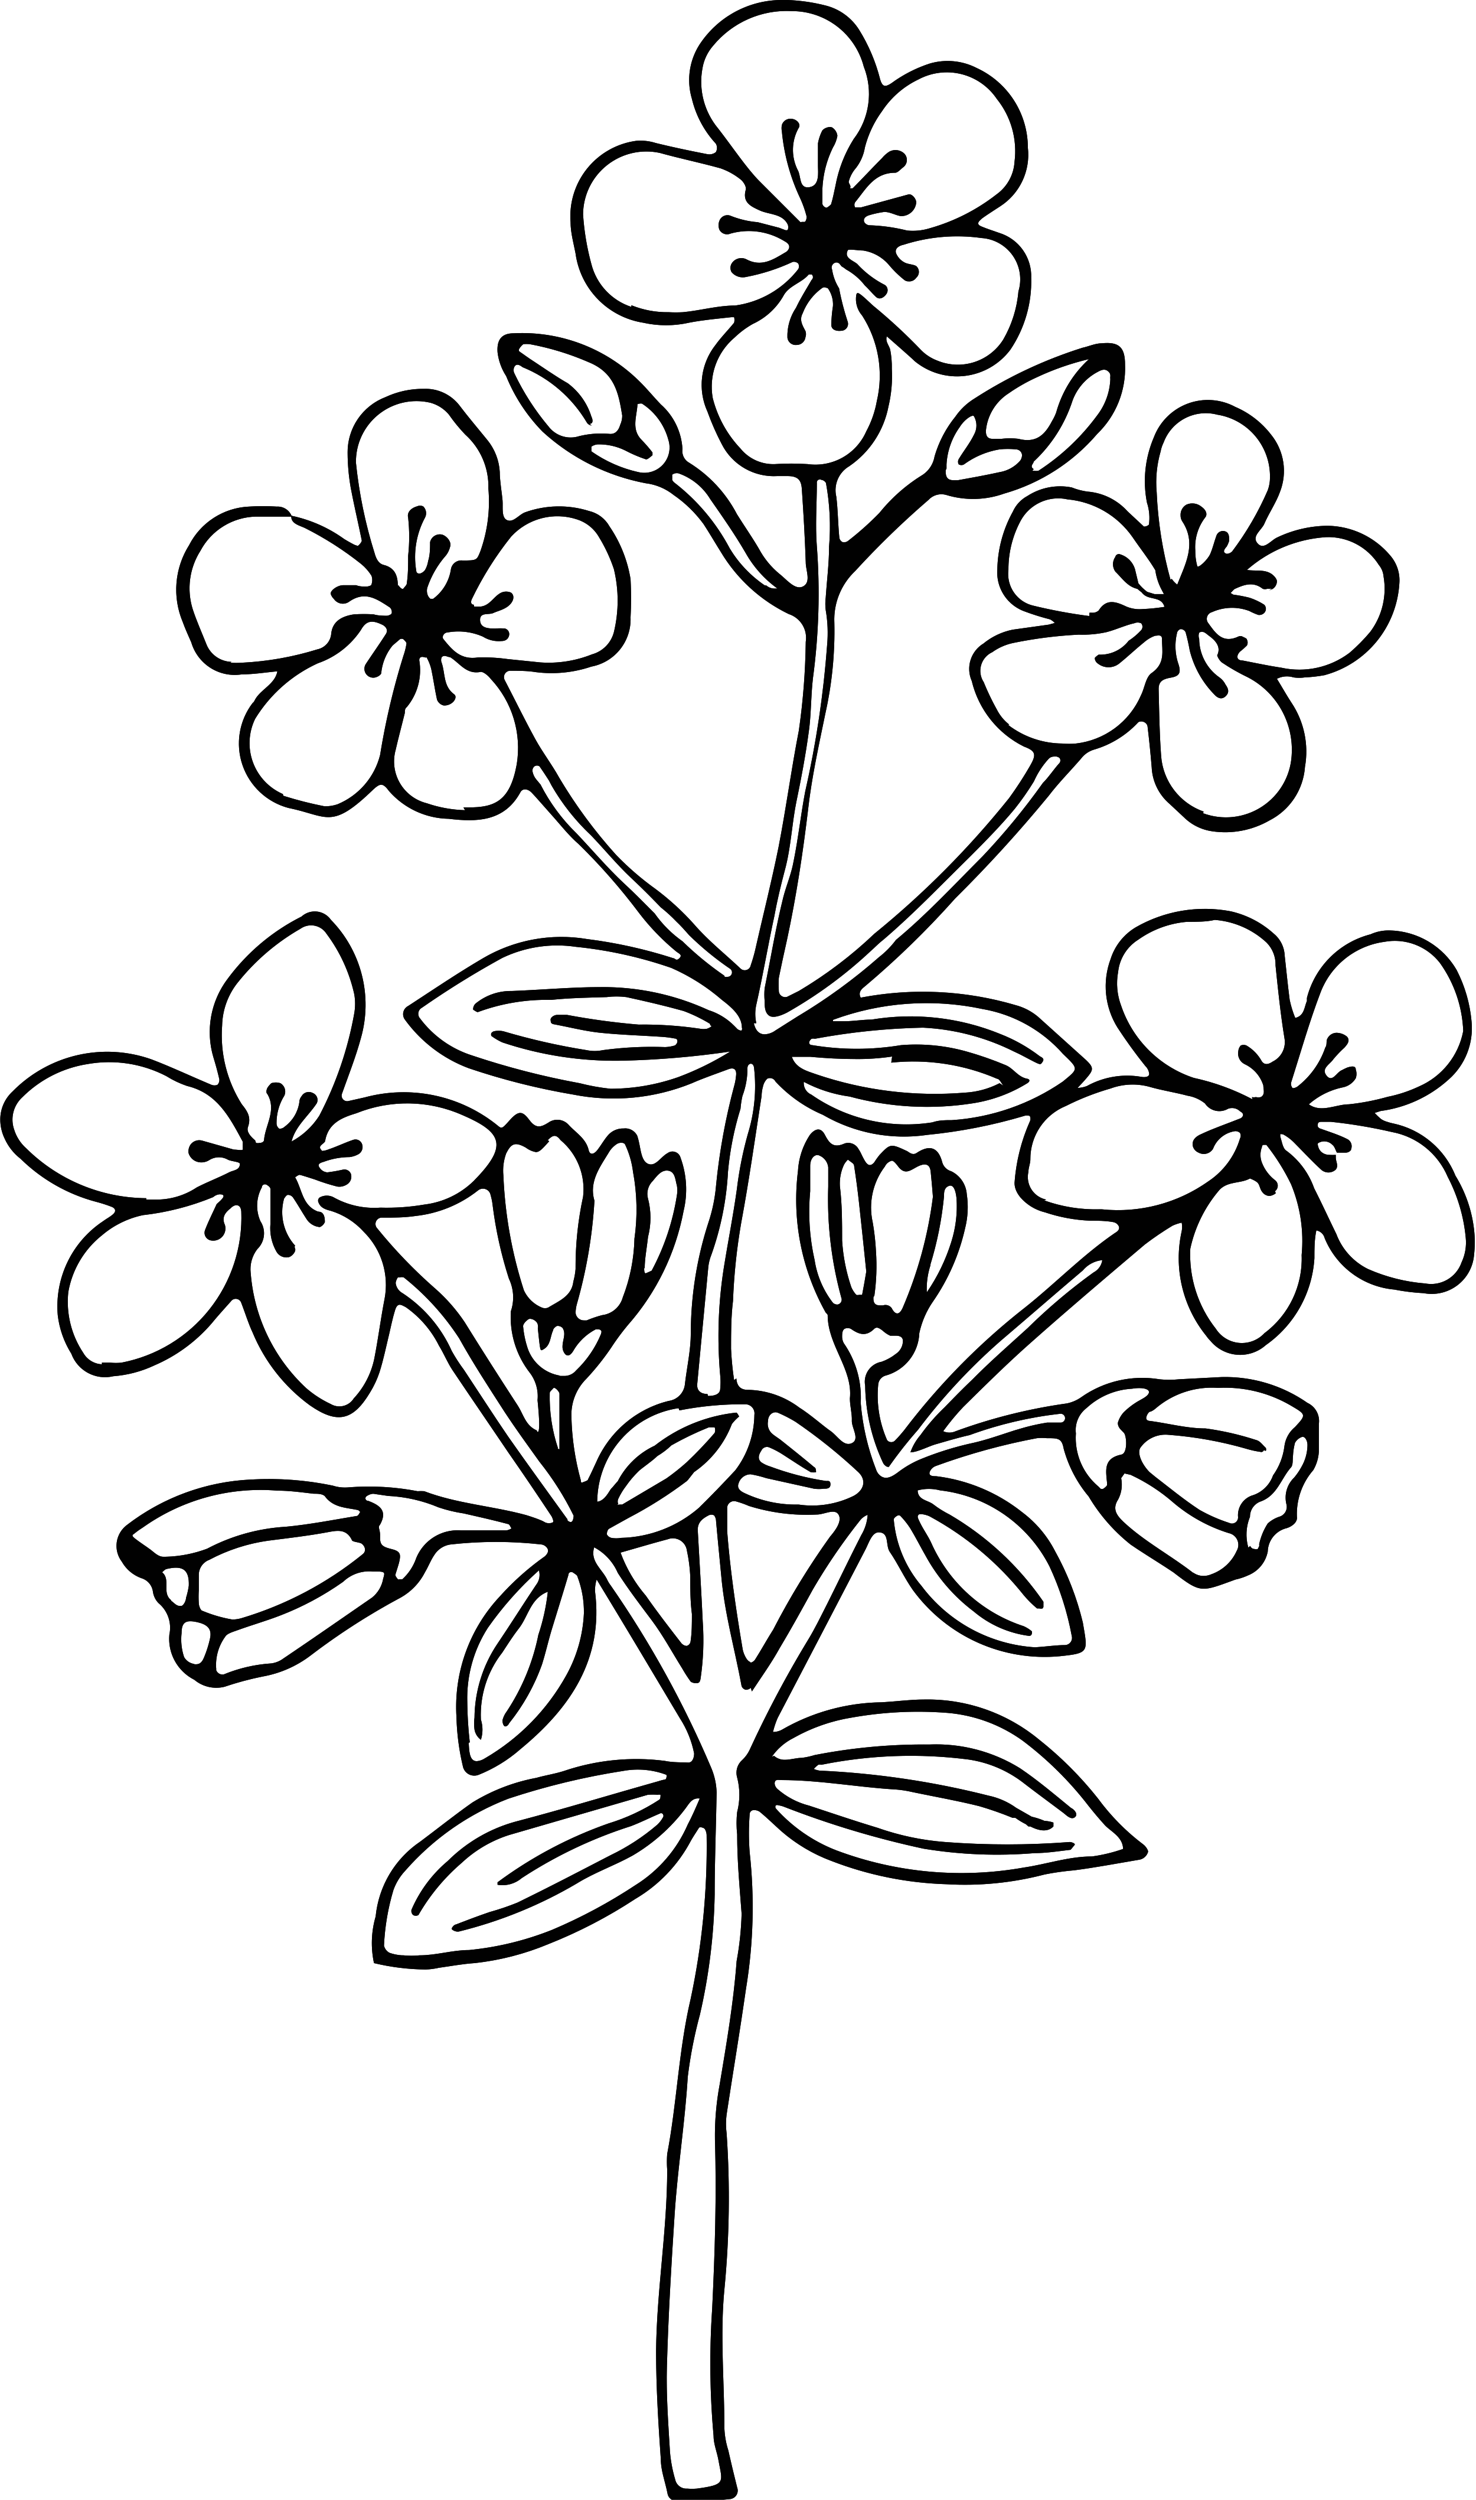 <svg id="Layer_1" data-name="Layer 1" xmlns="http://www.w3.org/2000/svg" xmlns:xlink="http://www.w3.org/1999/xlink" viewBox="0 0 53.16 90"><defs><clipPath id="clip-path"><path d="M14.48,70.4a1.63,1.63,0,0,1-.45-.09.39.39,0,0,1-.2-.26,8.29,8.29,0,0,1,.34-2,2,2,0,0,1,.42-.69,9.44,9.44,0,0,1,3.72-2.6,25.71,25.71,0,0,1,4.14-1A2.92,2.92,0,0,1,24,63.9.14.14,0,0,1,24,64s0,.06-.05.07a1.55,1.55,0,0,0-.23.06c-1.71.48-3.41,1-5.13,1.45A5.53,5.53,0,0,0,16.13,67a4.73,4.73,0,0,0-1.31,1.76.2.2,0,0,0,.06.19.19.19,0,0,0,.19,0,7.21,7.21,0,0,1,1.56-1.88,4.49,4.49,0,0,1,1.7-1l5-1.45a2.23,2.23,0,0,1,.36,0,.19.19,0,0,1,.1,0c0,.06,0,.15-.05.18a7.19,7.19,0,0,1-1.82.85,15.14,15.14,0,0,0-4,2.12s0,0,0,.09a1.07,1.07,0,0,0,.87-.24,16.12,16.12,0,0,1,3.93-1.87c.37-.14.72-.32,1.08-.47,0,0,.07,0,.08.05a.09.09,0,0,1,0,.1,1.09,1.09,0,0,1-.21.27A7.72,7.72,0,0,1,22,66.79c-1.12.58-2.23,1.16-3.36,1.71a9.22,9.22,0,0,1-1,.34c-.41.14-.81.29-1.22.45-.06,0-.16.12-.15.16s.16.12.27.09a15.83,15.83,0,0,0,4.24-1.73c.63-.39,1.35-.64,2-1a6.5,6.5,0,0,0,1.91-1.7c.13-.17.24-.41.54-.35v-.07l0,0c-.15.35-.3.7-.46,1a4.86,4.86,0,0,1-1.88,2.18,18.58,18.58,0,0,1-3,1.61,10.93,10.93,0,0,1-3,.73c-.59,0-1.18.19-1.78.19a2.9,2.9,0,0,1-.58,0m13.27-7.15a2.07,2.07,0,0,1,.77-.67,6.32,6.32,0,0,1,2.11-.74,13.63,13.63,0,0,1,3.43-.17,5.41,5.41,0,0,1,2.72,1A12.43,12.43,0,0,1,39.19,65c.19.24.39.48.6.71s.65.42.66.86a5.7,5.7,0,0,1-1.12.27c-.84,0-1.64.28-2.46.4a12.82,12.82,0,0,1-6.75-.62,5.67,5.67,0,0,1-2.18-1.51.11.11,0,0,1,0-.11.12.12,0,0,1,.1,0,.9.9,0,0,1,.22.06,33,33,0,0,0,5,1.5,16.3,16.3,0,0,0,4,.16c.43,0,.87-.07,1.3-.12,0,0,.09-.11.14-.17s-.12-.11-.17-.11a29.38,29.38,0,0,1-4.5,0,9.49,9.49,0,0,1-2.42-.51c-.83-.25-1.65-.53-2.47-.8A2.77,2.77,0,0,1,28,64.41a.3.3,0,0,1-.1-.19c0-.18.14-.13.24-.13,1.39,0,2.75.26,4.13.34a3.88,3.88,0,0,1,.58.09c.81.17,1.62.31,2.42.51a12.15,12.15,0,0,1,1.2.42l.1,0a2.57,2.57,0,0,0,.38.23l.09.08h.07c.25.13.6.24.83,0,0,0,0-.12,0-.14a1.13,1.13,0,0,0-.32-.06,2.47,2.47,0,0,0-.46-.15l-.21-.12-.35-.2a2.64,2.64,0,0,0-1-.44,30.36,30.36,0,0,0-6.08-.9.83.83,0,0,1-.21-.06,1.14,1.14,0,0,1,.16-.15.21.21,0,0,1,.11,0,16.27,16.27,0,0,1,5.3-.19,4.24,4.24,0,0,1,1.94.81c.49.38,1,.75,1.49,1.12.11.09.27.25.4.15s0-.27-.14-.34c-.6-.49-1.2-1-1.84-1.43a5.74,5.74,0,0,0-3.26-.85,20.42,20.42,0,0,0-4.13.38,2.72,2.72,0,0,1-.46.1c-.2,0-.41.07-.61.07a.57.57,0,0,1-.39-.14M7,59.91a.5.5,0,0,1-.37-.25,2,2,0,0,1-.09-.86c0-.4.16-.48.54-.4s.57.24.48.61a3.89,3.89,0,0,1-.21.66c-.05.12-.12.25-.28.25H7m.79.2a1.73,1.73,0,0,1,.32-1.19c.06-.11.26-.17.4-.22.52-.19,1.05-.34,1.57-.54a10.42,10.42,0,0,0,2.28-1.22,1.36,1.36,0,0,1,1.06-.37c.45,0,.46,0,.38.26a1.12,1.12,0,0,1-.4.68c-1.06.73-2.12,1.47-3.19,2.19a.94.94,0,0,1-.44.18,5.39,5.39,0,0,0-1.72.4H8a.24.24,0,0,1-.22-.18m9.14,2.62a13.93,13.93,0,0,1-.09-1.45,4.69,4.69,0,0,1,.74-2.67,12.07,12.07,0,0,1,1.84-2.07.58.58,0,0,1-.1.52c-.47.7-.92,1.42-1.4,2.13a4.84,4.84,0,0,0-.82,2.65,1.54,1.54,0,0,0,0,.43.58.58,0,0,0,.23.37,1.21,1.21,0,0,0,0-.73,3.64,3.64,0,0,1,.77-2.41c.19-.29.38-.59.59-.86.35-.44.42-1.09,1.05-1.33a7.39,7.39,0,0,1-.34,1.55,7.77,7.77,0,0,1-1.14,2.76.89.89,0,0,0-.15.31c0,.06,0,.13.05.2s.15,0,.19-.09a7.32,7.32,0,0,0,1.18-2.11c.13-.41.22-.82.34-1.22.2-.66.41-1.32.61-2,0-.1.1-.14.17-.09s.15.09.16.15a3.57,3.57,0,0,1,.23,1.32,5.07,5.07,0,0,1-.63,2.22,7.88,7.88,0,0,1-2.94,3,.62.62,0,0,1-.29.1c-.27,0-.27-.38-.29-.66M6.16,57.61c-.34-.27,0-.74-.32-1,0,0,.1-.11.16-.12.56-.13.82,0,.8.6a2.68,2.68,0,0,1-.1.44c0,.1-.08.26-.16.29H6.47c-.12,0-.21-.12-.31-.19m18.41,1.57c-.45-.58-.9-1.16-1.31-1.75a5.06,5.06,0,0,1-.91-1.55c.57-.16,1.13-.33,1.7-.48a.51.51,0,0,1,.69.41,5.67,5.67,0,0,1,.12.91c0,.45,0,.91.06,1.37h0c0,.34,0,.68-.05,1a.19.19,0,0,1-.14.15h0a.25.25,0,0,1-.17-.08M7.3,58c-.07,0-.14-.18-.14-.28a3.54,3.54,0,0,1,0-.46c0-.26,0-.41,0-.57a.58.58,0,0,1,.38-.53,6.42,6.42,0,0,1,2.13-.69c.7-.09,1.41-.17,2.11-.3.37-.07.69-.13.89.27,0,.07.21.08.32.12s.25.26.07.4a12.69,12.69,0,0,1-4.36,2.3,1.26,1.26,0,0,1-.33.05A4.93,4.93,0,0,1,7.3,58m19.78,2.9c.34-.52.69-1,1-1.56.42-.7.81-1.41,1.2-2.12A21.05,21.05,0,0,1,31,54.71a.65.65,0,0,1,.25-.17,1.64,1.64,0,0,1-.23.73c-.42.82-.82,1.66-1.23,2.48-.23.45-.45.91-.71,1.33A39,39,0,0,0,27,63a1.22,1.22,0,0,1-.27.37.61.61,0,0,0-.18.63,2.48,2.48,0,0,1,0,1.24,3.62,3.62,0,0,0,0,.8c0,1,.09,1.91.16,2.86a10.9,10.9,0,0,1-.18,1.71c-.11,1.49-.37,3-.61,4.44a10.08,10.08,0,0,0-.17,2c.06,2,0,4-.1,6.07a29.17,29.17,0,0,0,.05,4.58c0,.3.13.6.18.9.14.77.27.86-.78,1a2,2,0,0,1-.35,0,.41.41,0,0,1-.43-.32,5,5,0,0,1-.19-1c-.06-1-.14-2.06-.11-3.09.05-1.83.16-3.66.28-5.5.11-1.64.37-3.27.47-4.91a16,16,0,0,1,.44-2.25,20.92,20.92,0,0,0,.53-4.32c0-1.23.05-2.45.07-3.67a2.44,2.44,0,0,0-.19-.88A36.48,36.48,0,0,0,22,57.09a1.22,1.22,0,0,1-.12-.19c-.17-.39-.64-.67-.48-1.19a1.9,1.9,0,0,1,.85.92c.37.58.79,1.13,1.21,1.69s.74,1.16,1.11,1.75a4.9,4.9,0,0,0,.31.48.35.35,0,0,0,.21.05c.1,0,.12-.06.14-.15a9.46,9.46,0,0,0,.08-2.06c-.05-1.1-.12-2.21-.18-3.31,0-.28.18-.41.39-.52a.21.21,0,0,1,.2,0,.35.35,0,0,1,.07.21c.06.68.13,1.37.19,2,.12,1.34.49,2.63.73,3.94a.22.22,0,0,0,.15.13h0a.27.27,0,0,0,.18-.07m0-.93c-.06,0-.13-.08-.16-.13a1,1,0,0,1-.13-.32c-.25-1.47-.46-2.94-.56-4.26,0-.39,0-.62,0-.85a.25.25,0,0,1,.33-.22,3.43,3.43,0,0,1,.45.16,7,7,0,0,0,2.45.31c.27,0,.64-.23.78,0s-.11.57-.3.79a26.82,26.82,0,0,0-2.05,3.35c-.23.36-.43.73-.66,1.09a.27.27,0,0,1-.19.11h0m-12.66-3s-.11-.12-.1-.17.09-.28.13-.43c.08-.32.05-.42-.28-.5s-.41-.16-.4-.44-.1-.33,0-.44c.27-.49,0-.69-.42-.85-.1,0-.14-.1-.08-.16a.48.48,0,0,1,.19-.09.25.25,0,0,1,.12,0l.48.07a5.33,5.33,0,0,1,1.81.41,5.26,5.26,0,0,0,.91.22c.53.12,1.06.24,1.59.38.06,0,.09.1.13.16a.45.45,0,0,1-.18.07l-.83,0h-.82a1.61,1.61,0,0,0-1.6,1,1.84,1.84,0,0,1-.5.76l-.1,0h0m23.19,1s0-.14,0-.19a10.59,10.59,0,0,0-3.38-3.14,3.64,3.64,0,0,1-.59-.37c-.2-.15-.55-.15-.56-.5a1.59,1.59,0,0,1,.81,0,5.06,5.06,0,0,1,3.94,2.74,10.42,10.42,0,0,1,.8,2.5.26.26,0,0,1-.24.33c-.32,0-.63.05-1.08.08a5.54,5.54,0,0,1-4.09-2.21,4.24,4.24,0,0,1-1-2.39c0-.05.07-.11.13-.14s.08,0,.1,0a3,3,0,0,1,.36.45c.2.33.37.67.56,1a6.26,6.26,0,0,0,1.73,2,3.86,3.86,0,0,0,2,.88s.07,0,.09-.07,0-.09,0-.1a1.27,1.27,0,0,0-.29-.18,5.51,5.51,0,0,1-3.33-3c-.11-.24-.27-.46-.39-.7s-.11-.25-.07-.31.3,0,.41.06a11.06,11.06,0,0,1,3.37,2.82,3.78,3.78,0,0,0,.49.49s.05,0,.08,0a.21.21,0,0,0,.12,0M5.43,55.8c-.19-.14-.38-.26-.56-.4s-.07-.14,0-.21A2.75,2.75,0,0,1,5.14,55,7.32,7.32,0,0,1,10,53.67c.43,0,.86.06,1.29.11.16,0,.37,0,.44.13.31.38.75.37,1.17.46,0,0,.08.06.07.07s-.06.13-.11.14c-.85.14-1.71.31-2.57.39a6.93,6.93,0,0,0-2.83.79,4.58,4.58,0,0,1-1.49.29H5.88c-.17,0-.31-.14-.45-.25M43,56.65c-.83-.65-1.77-1.14-2.54-1.86-.24-.23-.41-.46-.19-.8a1.15,1.15,0,0,0,.11-.77s.08-.11.12-.17l.22.05a6.51,6.51,0,0,1,1.54,1,5.7,5.7,0,0,0,2,1.1.43.43,0,0,1,.28.64,1.57,1.57,0,0,1-.91.84.71.71,0,0,1-.28.06.63.63,0,0,1-.39-.13m2-.89a1.7,1.7,0,0,1,.06-1.11.58.58,0,0,1,.41-.56c.57-.22.71-.81,1.06-1.21.09-.09.06-.29.08-.44a2.22,2.22,0,0,1,.07-.45.46.46,0,0,1,.24-.21c.11-.05.22.13.21.31a1.6,1.6,0,0,1-.22.77,2.33,2.33,0,0,1-.26.38,1,1,0,0,0-.28.95.37.37,0,0,1-.26.46,1.17,1.17,0,0,0-.41.24,2.25,2.25,0,0,0-.31.75.15.15,0,0,1,0,.07l-.05.1,0,0a.19.19,0,0,1-.12,0,.16.16,0,0,1-.15-.11m-22.76-1.5a.23.23,0,0,1,0-.2,2.46,2.46,0,0,1,.28-.46,3.57,3.57,0,0,1,.44-.52c.09-.1.46-.34.69-.56a2.74,2.74,0,0,0,.5-.38,11.17,11.17,0,0,1,1.35-.65l.11,0s.09,0,.1,0a.3.3,0,0,1,0,.2,14.1,14.1,0,0,1-1,1.05,8,8,0,0,1-.74.59l-1.59.94-.09,0a.18.18,0,0,1-.11,0M29.39,53c0-.06,0-.15-.07-.18-.38-.32-.78-.64-1.17-.95-.12-.1-.26-.17-.37-.28a.48.48,0,0,1-.12-.42c0-.23.19-.38.37-.3a5.15,5.15,0,0,1,.62.32A19,19,0,0,1,30.91,53c.3.28.22.64-.15.85a3.37,3.37,0,0,1-2,.32,4.31,4.31,0,0,1-1.94-.41c-.13-.06-.29-.16-.22-.35a.46.46,0,0,1,.43-.33,4,4,0,0,1,.57.14l1.72.38a1.37,1.37,0,0,0,.35,0c.11,0,.24,0,.24-.16s-.11-.11-.17-.12a10,10,0,0,1-2-.52,1.17,1.17,0,0,1-.32-.15c-.14-.12-.1-.27,0-.42a.22.22,0,0,1,.28-.12,3.1,3.1,0,0,1,.51.27c.33.21.65.43,1,.63h0a1.49,1.49,0,0,0,.18,0m-4.92-2.23a11.72,11.72,0,0,1,2.36-.22.33.33,0,0,1,.34.38,3.35,3.35,0,0,1-.69,2c-.43.46-.86.91-1.31,1.35a4.45,4.45,0,0,1-2.8,1.08,1,1,0,0,1-.35,0,.25.25,0,0,1-.16-.12.27.27,0,0,1,.06-.2l.72-.4a15,15,0,0,0,2.09-1.32s0,0,.05-.05L25,53a3.71,3.71,0,0,0,1.36-1.73,1.66,1.66,0,0,1,.26-.27s-.07-.14-.1-.14a5.75,5.75,0,0,0-2.94,1.19,2.85,2.85,0,0,0-1.33,1.28c-.08.08-.15.18-.23.26s-.22.44-.51.48a3.43,3.43,0,0,1,2.93-3.37m-4.34,1.45a5.81,5.81,0,0,1-.3-2c0-.05.08-.11.13-.17s.22.13.22.2c0,.66,0,1.33,0,2,0,0-.06,0-.07-.05m19.48,1.39a2.28,2.28,0,0,1-.81-1.91,1,1,0,0,1,.39-.92A2.62,2.62,0,0,1,40.77,50c.35-.06.64,0,.61.14s-.28.24-.44.34a2.71,2.71,0,0,0-.46.36.94.94,0,0,0-.22.39c0,.17.12.25.22.36s.14.73-.09.78c-.63.13-.57.53-.52,1,0,0,0,.09,0,.11a.47.47,0,0,1-.15.13h0s-.06,0-.07,0m5.94-1.37a.14.14,0,0,0,0-.11c-.11-.1-.21-.25-.34-.28a10.34,10.34,0,0,0-1.83-.42c-.67,0-1.33-.18-2-.27-.1,0-.16-.06-.13-.15a.37.37,0,0,1,.11-.18c.06,0,.15-.06.21-.11a3.11,3.11,0,0,1,2.26-.75,4.7,4.7,0,0,1,2.61.63c.56.33.58.33.16.78a1.07,1.07,0,0,0-.38.69,2.29,2.29,0,0,1-.41,1.05,1.16,1.16,0,0,1-.71.71.75.75,0,0,0-.55.79.22.22,0,0,1-.32.21,5.69,5.69,0,0,1-1.07-.47c-.55-.36-1.06-.78-1.58-1.18L41.4,53c-.31-.32-.46-.73-.31-.9a1.1,1.1,0,0,1,1-.44,13.84,13.84,0,0,1,2.79.5,3.48,3.48,0,0,0,.56.12h0a.11.11,0,0,0,.08-.07M20.18,49.53a1.48,1.48,0,0,1-1.18-1,3.49,3.49,0,0,1-.16-.78c0-.08.1-.19.19-.25s.32.05.34.2,0,.08,0,.12c.09.84.08.83.19.77.28-.15.25-.46.36-.69,0-.06.09-.14.14-.16a.24.24,0,0,1,.2.07c.14.21,0,.44,0,.66a.41.41,0,0,0,.1.29c.11.1.21,0,.28-.11a2,2,0,0,1,.82-.79c.1,0,.16,0,.19.05s0,.07,0,.11a3.83,3.83,0,0,1-.9,1.32.55.55,0,0,1-.44.2l-.2,0m.34,5.18c-.72-1-1.45-2-2.15-3-.54-.79-1.06-1.6-1.59-2.4a6.07,6.07,0,0,1-.44-.68,4.88,4.88,0,0,0-1.77-2.08.48.48,0,0,1-.25-.37.5.5,0,0,1,.08-.2h.07a.3.3,0,0,1,.14,0,9.24,9.24,0,0,1,2,2.2c.5.9,1.07,1.77,1.63,2.64.4.61.83,1.2,1.26,1.8a10.6,10.6,0,0,1,1.23,1.94s0,.13-.05.2-.16,0-.19-.06M32,52.83a15.6,15.6,0,0,1,1.07-1.36,21.08,21.08,0,0,1,3-3.22c1-.85,1.95-1.68,2.93-2.51a1.05,1.05,0,0,1,.7-.37.59.59,0,0,1-.31.44,20.27,20.27,0,0,0-2.37,2c-.68.62-1.37,1.22-2,1.86-.35.33-.68.67-1,1a7,7,0,0,0-.87,1,1.94,1.94,0,0,0-.36.62c.25,0,.66-.22.91-.29s.81-.24,1.22-.33a14.08,14.08,0,0,1,3.28-.77.16.16,0,1,1,0,.32l-.33,0h-.16a7.43,7.43,0,0,0-1,.23l-.17.05c-.5.16-1,.34-1.49.45a11.31,11.31,0,0,0-1.9.59,3.66,3.66,0,0,0-.77.44c-.21.16-.48.35-.71.12a.47.47,0,0,1-.12-.2A8.5,8.5,0,0,1,31,50.51a3.42,3.42,0,0,0-.61-2.15.51.51,0,0,1-.06-.22c0-.11,0-.24.09-.3a.28.28,0,0,1,.22,0c.27.19.54.31.85,0,.1-.09.2,0,.29.06a1.07,1.07,0,0,0,.28.19c.05,0,.12,0,.19,0s.25,0,.27.17a.57.57,0,0,1-.26.49,1.82,1.82,0,0,1-.51.28.73.73,0,0,0-.59.86,6.81,6.81,0,0,0,.64,2.77.31.31,0,0,0,.15.15l.05,0M3.67,49.12A.81.81,0,0,1,3,48.71a3.31,3.31,0,0,1-.54-2.19,3.35,3.35,0,0,1,1.22-2.05,3.33,3.33,0,0,1,1.47-.72,9.42,9.42,0,0,0,2.53-.65A.39.39,0,0,1,7.91,43c.36,0-.08.31-.11.36-.14.31-.3.62-.42.94a.28.28,0,0,0,.21.36.44.44,0,0,0,.51-.56c-.12-.26,0-.44.21-.6a.34.34,0,0,1,.19-.11c.14,0,.18.11.19.23a5.32,5.32,0,0,1-4.31,5.44,1.84,1.84,0,0,1-.41,0h-.3m15.66,2.44c-.4-.17-.48-.58-.68-.89-.65-1-1.29-2-1.91-3a6.21,6.21,0,0,0-1.07-1.22,17.7,17.7,0,0,1-2.08-2.16.23.23,0,0,1,.19-.39c.4,0,.79,0,1.19-.06a4.39,4.39,0,0,0,2.26-.93.28.28,0,0,1,.44.18,2.05,2.05,0,0,1,.07.34,14.48,14.48,0,0,0,.59,2.67,1.56,1.56,0,0,1,.07,1.17,3.26,3.26,0,0,0,.67,2.2,1.39,1.39,0,0,1,.29,1c.08.8.08,1.15,0,1.15h0m14.14-6A12.36,12.36,0,0,0,34,43.07c0-.14,0-.3.17-.37s.25.16.28.44a4.24,4.24,0,0,1-.19,1.58,6.75,6.75,0,0,1-.88,1.81,2.74,2.74,0,0,1,.14-1m-10.3.13c0-.34.07-.68.12-1.13a2.74,2.74,0,0,0,0-1.37.65.65,0,0,1,.17-.64c.15-.18.31-.41.56-.37s.25.33.31.54a1,1,0,0,1,0,.34,8.48,8.48,0,0,1-.91,2.72s-.13.06-.2.09-.07-.12-.07-.18m8.29,1a7.65,7.65,0,0,0,.06-1.59A8.6,8.6,0,0,0,31.43,44,2.44,2.44,0,0,1,31.87,42a.39.39,0,0,1,.25-.21c.07,0,.17.13.23.21.25.33.46.12.7,0s.44-.12.47.19.06.61.08.9a14.81,14.81,0,0,1-1.09,4c-.11.24-.25.29-.4,0A.28.28,0,0,0,31.8,47h-.11c-.17,0-.25-.09-.23-.31m-.62-.07a1,1,0,0,1-.18-.28,6.42,6.42,0,0,1-.33-1.68c0-.65,0-1.3-.08-1.95a1.6,1.6,0,0,1,.15-.78.79.79,0,0,1,.14-.18c.07.07.21.13.22.21.07.45.13.9.18,1.36.09.83.18,1.67.26,2.46-.05.31-.1.58-.15.84,0,0-.07,0-.11,0a.17.17,0,0,1-.1,0m-.83.3a3.32,3.32,0,0,1-.67-1.55,7.92,7.92,0,0,1-.16-2.48c0-.3,0-.61,0-.91s.19-.44.32-.38a.52.52,0,0,1,.33.43c0,.23,0,.46,0,.69a13.4,13.4,0,0,0,.47,4,.18.18,0,0,1-.14.25h0a.25.25,0,0,1-.18-.08m15.94-4a.25.25,0,0,0,0-.4,1.46,1.46,0,0,1-.47-.63.77.77,0,0,1,0-.56s0-.08.06-.08.08,0,.1,0a7.64,7.64,0,0,1,.89,1.42,5.34,5.34,0,0,1,.38,2.55A3.34,3.34,0,0,1,45.54,48a1.11,1.11,0,0,1-1.75-.16,4.31,4.31,0,0,1-.92-2.88,4.81,4.81,0,0,1,1.06-2.13c.31-.31.75-.21,1.09-.4,0,0,.21.08.28.16s.08.22.15.31a.34.34,0,0,0,.27.16.42.42,0,0,0,.23-.1M20.73,47.28a1.33,1.33,0,0,1,.05-.34,17.24,17.24,0,0,0,.63-3.71c-.21-.7.22-1.24.55-1.79a.91.91,0,0,1,.24-.24c.11-.08.27-.07.31,0a3.23,3.23,0,0,1,.29,1,7.42,7.42,0,0,1,.05,2.4,6.24,6.24,0,0,1-.42,2.11.88.88,0,0,1-.74.64,4.11,4.11,0,0,0-.56.19l-.09,0a.3.3,0,0,1-.31-.28m-1-6.21c.19-.2.3-.21.46,0A2.3,2.3,0,0,1,21,43.09a11.89,11.89,0,0,0-.27,2.6,2.51,2.51,0,0,1-.08.45c-.06.53-.52.7-.91.94a.29.29,0,0,1-.22,0,1.23,1.23,0,0,1-.65-.62,15.5,15.5,0,0,1-.74-4.14,1.8,1.8,0,0,1,.1-.79c.18-.36.32-.43.71-.21a.85.85,0,0,0,.36.16c.13,0,.23-.11.48-.39m28.86.33a.29.29,0,0,0-.1-.4c-.31-.16-.64-.26-1-.39a.13.13,0,0,1-.08-.08c0-.1,0-.15.11-.16h.36a18.2,18.2,0,0,1,2.21.37,2.72,2.72,0,0,1,2,1.61,5.91,5.91,0,0,1,.65,2.19,1.68,1.68,0,0,1-.15.89,1.16,1.16,0,0,1-1.31.76,6.37,6.37,0,0,1-2.06-.52,2.31,2.31,0,0,1-1.14-1.26c-.27-.55-.52-1.1-.8-1.65a2.86,2.86,0,0,0-1-1.35c-.13-.08-.16-.33-.22-.51,0,0,0-.06,0-.08s.08,0,.1,0a1.68,1.68,0,0,1,.37.27c.33.33.64.67,1,1a.39.39,0,0,0,.53,0c.11-.14,0-.29,0-.43l0-.1a1.69,1.69,0,0,1-.23,0c-.19,0-.37-.11-.41-.33a.09.09,0,0,1,0-.09.41.41,0,0,1,.52.06c.08.06.11.19.16.28l.23,0h.08a.24.24,0,0,0,.22-.13m-37.08.06c-.21-.18.09-.24.11-.35.11-.64.6-.84,1.13-1a4.91,4.91,0,0,1,3.82.07c1.46.63,1.63,1.12.4,2.37a3.07,3.07,0,0,1-1.78.85,8,8,0,0,1-1.58.11A3,3,0,0,1,12,43.1a.53.53,0,0,0-.46,0,.14.14,0,0,0-.07.19c.08.21.27.26.46.31a2.65,2.65,0,0,1,1.17.75,2.69,2.69,0,0,1,.75,2.42c-.14.72-.23,1.44-.37,2.15a3,3,0,0,1-.74,1.43.61.61,0,0,1-.83.2,3.8,3.8,0,0,1-.88-.57,6.32,6.32,0,0,1-2-4.14,1.19,1.19,0,0,1,.24-.87.79.79,0,0,0,.11-1,1.38,1.38,0,0,1,.05-1.22c0-.09.1-.14.18-.09s.13.1.13.15c0,.42,0,.84,0,1.26a1.7,1.7,0,0,0,.22,1,.41.41,0,0,0,.4.2c.13,0,.31-.2.27-.31s0-.09,0-.11a1.8,1.8,0,0,1-.4-1.69s.08-.14.14-.14a.23.23,0,0,1,.18.09c.17.25.32.52.49.78a.63.63,0,0,0,.48.29A.34.34,0,0,0,11.7,44c0-.07,0-.21-.07-.3s-.14-.06-.21-.09c-.54-.23-.54-.8-.79-1.22,0,0,.12-.1.17-.09s.37.11.55.17a7.24,7.24,0,0,0,.79.25.49.49,0,0,0,.33-.06.33.33,0,0,0,.17-.39.25.25,0,0,0-.28-.16,5.67,5.67,0,0,1-.57.1.36.36,0,0,1-.28-.17c-.1-.14.05-.18.15-.21a2.73,2.73,0,0,1,.93-.17.86.86,0,0,0,.33-.11.3.3,0,0,0,.1-.4.25.25,0,0,0-.3-.11c-.3.1-.58.24-.88.34a.76.76,0,0,1-.25.06l-.08,0m26.17,1.75a.83.83,0,0,1-.64-1c0-.15.07-.3.07-.45a2.06,2.06,0,0,1,1.28-1.92A9.28,9.28,0,0,1,40,39.19a2.3,2.3,0,0,1,1.4-.06c.45.13.92.2,1.37.32a1.35,1.35,0,0,1,.63.28.62.62,0,0,0,.83.19.41.41,0,0,1,.43.09.31.31,0,0,1,.09.07c.05.07,0,.14-.06.18-.47.19-1,.37-1.42.57-.19.08-.35.21-.31.43a.35.35,0,0,0,.21.24.39.39,0,0,0,.52-.14,1,1,0,0,1,.77-.63.23.23,0,0,1,.2.06.21.21,0,0,1,0,.2,2.82,2.82,0,0,1-1.15,1.55,5.63,5.63,0,0,1-3.83,1h-.07a5.51,5.51,0,0,1-2-.32M26.44,49.69a10.8,10.8,0,0,1-.11-1.13c0-.58,0-1.15.07-1.72A21.17,21.17,0,0,1,26.7,44c.28-1.5.49-3,.73-4.54a1.33,1.33,0,0,1,.05-.34.55.55,0,0,1,.15-.28.22.22,0,0,1,.3.1,5,5,0,0,0,1.71,1.2,5.82,5.82,0,0,0,3.76.72,18.63,18.63,0,0,0,3.48-.68.3.3,0,0,1,.21,0,.23.23,0,0,1,0,.2,6.59,6.59,0,0,0-.55,2.21c0,.19.08.36.21.52a1.71,1.71,0,0,0,.89.54,5.87,5.87,0,0,0,1.62.3c.27,0,.55,0,.83.05a.27.27,0,0,1,.18.11c.09.12,0,.22-.11.28-1.17.8-2.15,1.82-3.26,2.7a24.16,24.16,0,0,0-4.34,4.41c-.1.12-.2.24-.31.35a.19.19,0,0,1-.3,0,4,4,0,0,1-.32-2,.37.37,0,0,1,.29-.33A1.65,1.65,0,0,0,33.11,48a3.18,3.18,0,0,1,.5-1.15,7.54,7.54,0,0,0,1.15-2.63A3.11,3.11,0,0,0,34.82,43a1,1,0,0,0-.56-.83.47.47,0,0,1-.32-.31c-.14-.55-.45-.67-.94-.34-.12.07-.22,0-.32-.07-.6-.28-.61-.28-1,.13a2.83,2.83,0,0,0-.2.28c-.13.14-.23.11-.34-.08s-.13-.28-.22-.41a.42.42,0,0,0-.5-.2c-.4.18-.55,0-.71-.31s-.38-.2-.54,0a2.61,2.61,0,0,0-.43,1.3,8.31,8.31,0,0,0,1,5.1s.07.06.07.09c0,1.09.91,1.94.8,3,0,.27.08.54.07.8s.3.67,0,.81-.52-.27-.77-.44-.72-.59-1.12-.84a3.17,3.17,0,0,0-1.86-.64h0c-.26,0-.39-.14-.41-.41M5.27,43.14a6.21,6.21,0,0,1-4.33-1.8,1.49,1.49,0,0,1-.43-.67A1.09,1.09,0,0,1,.8,39.51a4.25,4.25,0,0,1,2.36-1.2A4.47,4.47,0,0,1,6,38.75a3.57,3.57,0,0,0,.74.35c1.08.26,1.52,1.11,2,2,0,.08,0,.25,0,.29s-.22,0-.32,0l-1.13-.32a.39.39,0,0,0-.42.13.44.44,0,0,0-.08.31.47.47,0,0,0,.43.34.53.53,0,0,0,.33-.09.65.65,0,0,1,.67,0c.15.06.41.07.42.14,0,.23-.22.23-.37.3-.39.2-.79.35-1.18.55a2.63,2.63,0,0,1-1.51.44H5.27m20.21,7c-.24,0-.38-.12-.37-.34.13-1.41.27-2.82.4-4.23a1.67,1.67,0,0,1,.11-.44,10.58,10.58,0,0,0,.6-3,11,11,0,0,1,.45-2.26,3.4,3.4,0,0,1,.07-.46,2.78,2.78,0,0,0,.18-1c0-.19.22-.24.24,0a5.82,5.82,0,0,1-.22,2.35,13.1,13.1,0,0,0-.4,2c-.14,1-.32,1.89-.47,2.83a15.83,15.83,0,0,0-.13,3.89,2.36,2.36,0,0,1,0,.46c0,.23-.24.27-.44.27h0m6.6-12a7.63,7.63,0,0,1,3.81.58c.09,0,.15.16.23.25L36,39a3.07,3.07,0,0,1-1.25.34,13.29,13.29,0,0,1-5.35-.66c-.34-.12-.74-.22-.88-.63h.67c.54.05,1.08.08,1.62.08a8.37,8.37,0,0,0,1.32-.09M30,36.72a9.71,9.71,0,0,1,5.39-.39,5,5,0,0,1,2.89,1.61c.58.56.57.53,0,1a8,8,0,0,1-4,1.39c-.23,0-.47,0-.7.08a6,6,0,0,1-4.36-1,.45.45,0,0,1-.27-.46,4.91,4.91,0,0,0,1.65.53,10.65,10.65,0,0,0,4.46.24A5.25,5.25,0,0,0,37,39c.1-.06.1-.14,0-.16-.34-.06-.49-.37-.78-.49a12.26,12.26,0,0,0-1.44-.5,6.73,6.73,0,0,0-2.33-.22,9.76,9.76,0,0,1-3.19,0c-.11,0-.14-.08-.1-.15a.27.27,0,0,1,.07-.08.27.27,0,0,1,.12,0,24,24,0,0,1,3.89-.4,8.23,8.23,0,0,1,3.28.86c.25.11.49.25.73.37s.23.1.3,0,0-.15-.1-.2a5.83,5.83,0,0,0-1.42-.8,8.56,8.56,0,0,0-4.64-.52c-.33,0-.65.06-1,.06H30M20.88,39a28.16,28.16,0,0,1-3.88-1,3.76,3.76,0,0,1-1.87-1.33.25.25,0,0,1,.07-.39,31.63,31.63,0,0,1,2.89-1.79,4.58,4.58,0,0,1,2.65-.4,15.13,15.13,0,0,1,3.44.76A7.22,7.22,0,0,1,26,36c.34.26.72.58.72,1a.11.11,0,0,1,0,.08c0,.06-.15,0-.19-.06l-.08-.08a2.25,2.25,0,0,0-.93-.57,9.1,9.1,0,0,0-3.89-.83c-1.06,0-2.13.1-3.2.14a2,2,0,0,0-1.31.46.28.28,0,0,0-.08.21s.14.1.17.09A7.14,7.14,0,0,1,19.85,36c.67-.07,1.34-.08,2-.1a2.82,2.82,0,0,1,.71,0c.69.15,1.38.31,2.06.5a5.55,5.55,0,0,1,.95.46s0,.06.06.09a.56.56,0,0,1-.17.09.65.65,0,0,1-.24,0A13.78,13.78,0,0,0,23,36.89a25.35,25.35,0,0,1-2.58-.35l-.35,0c-.12,0-.25.1-.24.18s0,.14.13.16c.54.1,1.08.24,1.62.3.75.08,1.5.1,2.25.15a3.78,3.78,0,0,1,.47.06c.09,0,.12.08.08.17a.29.29,0,0,1-.07.08,1.43,1.43,0,0,1-.35.06,13.05,13.05,0,0,0-2.25.11,1.42,1.42,0,0,1-.58,0,23.67,23.67,0,0,1-3-.68.79.79,0,0,0-.34,0,.2.2,0,0,0-.09.06.12.12,0,0,0,0,.11,2.22,2.22,0,0,0,.39.23,12.82,12.82,0,0,0,4.31.66,31.89,31.89,0,0,0,3.9-.33,10.48,10.48,0,0,1-1.87.92,7.41,7.41,0,0,1-2.44.42A7.65,7.65,0,0,1,20.88,39m25.68.18a.23.23,0,0,1-.06-.2c.35-1.1.66-2.2,1.07-3.27a2.87,2.87,0,0,1,2.29-1.8,2.06,2.06,0,0,1,2,.76,4.51,4.51,0,0,1,.84,2.45,2.73,2.73,0,0,1-1.6,2,4.91,4.91,0,0,1-1.12.37,8.44,8.44,0,0,1-1.4.27c-.47,0-1,.32-1.44,0a2.66,2.66,0,0,1,1.22-.61.7.7,0,0,0,.47-.33.47.47,0,0,0,0-.31c0-.16-.18-.11-.29-.08a2,2,0,0,0-.21.1c-.19.07-.34.46-.55.2s.12-.41.24-.59a4,4,0,0,1,.4-.42c.11-.12.22-.26.09-.4a.59.59,0,0,0-.31-.13.37.37,0,0,0-.39.2c-.06.09,0,.22-.08.33a3,3,0,0,1-1,1.4.32.32,0,0,1-.17.06h0M9.19,41.06c-.15-.13-.32-.3-.26-.48.12-.34,0-.55-.22-.82A4.64,4.64,0,0,1,8,36.93a2.58,2.58,0,0,1,.6-1.6,7.91,7.91,0,0,1,2.22-1.89.66.66,0,0,1,.94.18,5.7,5.7,0,0,1,1,2.18,2,2,0,0,1,0,.68,12.8,12.8,0,0,1-1.26,3.69,2.73,2.73,0,0,1-1,.93c.14-.56.61-.92.91-1.38a.27.27,0,0,0-.15-.37.3.3,0,0,0-.4.12.35.35,0,0,0-.08.22,1.33,1.33,0,0,1-.52.87.27.27,0,0,1-.2.08.24.24,0,0,1-.1-.19,1.85,1.85,0,0,1,.28-1A.35.35,0,0,0,10.1,39a.53.53,0,0,0-.33,0s-.11.11-.14.17-.06.17,0,.22c.34.58-.07,1.1-.12,1.65,0,.07-.08.11-.16.11a.28.28,0,0,1-.13,0m35.89-1.57A8.26,8.26,0,0,0,43,38.81a4.13,4.13,0,0,1-2.62-2.6A2.27,2.27,0,0,1,40.27,35,1.57,1.57,0,0,1,41,33.83a3.54,3.54,0,0,1,1.75-.64c.36,0,.71,0,1-.07a3.09,3.09,0,0,1,1.86.81,1.12,1.12,0,0,1,.33.83c.09.88.18,1.75.32,2.61a.78.78,0,0,1-.42.85c-.16.11-.29.13-.39,0a1.49,1.49,0,0,0-.56-.58.27.27,0,0,0-.2,0,.34.34,0,0,0-.09.2.43.43,0,0,0,.24.48,1.26,1.26,0,0,1,.66.76c0,.15.08.32-.09.42a.44.44,0,0,1-.18,0,.33.33,0,0,1-.14,0m-19-4.37a11.46,11.46,0,0,1-1.51-1.24,4.17,4.17,0,0,1-1-1c-.36-.36-.72-.73-1.1-1.08-.61-.57-1.15-1.21-1.72-1.81a6.66,6.66,0,0,1-1.29-1.75l-.15-.18a.65.65,0,0,1-.14-.29.2.2,0,0,1,.07-.19.17.17,0,0,1,.18,0c.12.17.23.34.34.51l.1.19a7.79,7.79,0,0,0,1.41,1.78c.49.51.93,1.05,1.44,1.53s.73.71,1.08,1.07a5.47,5.47,0,0,1,.56.51c.16.15.31.32.46.49a10.72,10.72,0,0,0,1.46,1.2.16.16,0,0,1-.09.3.16.16,0,0,1-.09,0m-9.35-6a4.61,4.61,0,0,1-1.38-.25A1.55,1.55,0,0,1,14.25,27c.1-.44.22-.88.33-1.33,0-.07,0-.16.07-.21a2.08,2.08,0,0,0,.45-1.69c0-.1.07-.14.17-.11s.08,0,.09,0a1.68,1.68,0,0,1,.17.42c.08.37.13.75.21,1.11a.34.34,0,0,0,.24.21.45.45,0,0,0,.31-.1c.09-.07.17-.22.07-.3-.4-.29-.32-.75-.45-1.13a.25.25,0,0,1,0-.21c.1-.1.2,0,.3,0,.35.21.58.64,1.11.53.1,0,.27.14.36.26a3.63,3.63,0,0,1,.93,3.07c-.24,1.33-.8,1.55-1.73,1.55h-.19m26.66.15a2.3,2.3,0,0,1-1.53-2c-.06-.8-.07-1.61-.09-2.41,0-.27.14-.36.43-.41s.39-.15.29-.47a2,2,0,0,1-.06-1.13c0-.06.08-.15.14-.15a.2.2,0,0,1,.17.11c.06.21.11.44.15.66a3.45,3.45,0,0,0,.89,1.59c.1.11.25.2.4.06s.1-.28,0-.42a.7.7,0,0,0-.22-.26A1.71,1.71,0,0,1,43.19,23a.31.31,0,0,1,0-.22c.11-.08.22,0,.3.07s.55.34.35.74c0,.05.09.21.18.27a7.39,7.39,0,0,0,.91.52,2.94,2.94,0,0,1,1.59,2.83,2.37,2.37,0,0,1-3.19,2.07m-33.14-.69a2,2,0,0,1-1-2.71,5.17,5.17,0,0,1,2.26-2A3.07,3.07,0,0,0,13,22.68c.18-.32.38-.37.74-.2.15.06.26.2.15.36-.23.36-.48.71-.71,1.06a.32.32,0,0,0,.27.5c.1,0,.26-.08.28-.16a1.85,1.85,0,0,1,.41-1l.27-.23a.14.14,0,0,1,.11,0s.13.11.12.16a2.36,2.36,0,0,1-.11.44,25.71,25.71,0,0,0-.84,3.57,2.61,2.61,0,0,1-1.54,1.78,1.39,1.39,0,0,1-.46.07,13.52,13.52,0,0,1-1.49-.38m26.15-2.56a1.62,1.62,0,0,1-.44-.53,9,9,0,0,1-.48-1,.74.74,0,0,1,.31-1.08,2,2,0,0,1,.75-.33,15.54,15.54,0,0,1,2.36-.3,4,4,0,0,0,1-.09c.35-.09.68-.25,1-.32a.31.31,0,0,1,.25,0,.19.19,0,0,1,0,.25,2.38,2.38,0,0,1-.45.38,1.29,1.29,0,0,1-1.08.5s-.14.09-.14.13a.25.25,0,0,0,.11.19.62.62,0,0,0,.77,0c.3-.24.58-.51.89-.76a1.25,1.25,0,0,1,.4-.24c.09,0,.25-.06.25.11,0,.44.13.88-.37,1.23-.22.15-.25.54-.39.81a2.91,2.91,0,0,1-2.34,1.73,2.77,2.77,0,0,1-.49,0,3.24,3.24,0,0,1-1.95-.67m9.4-4.85a.33.33,0,0,0,.28-.32c0-.09-.11-.21-.2-.27-.26-.17-.58-.09-.88-.14a4.79,4.79,0,0,1,2.85-1.18,2.15,2.15,0,0,1,1.9,1,.74.74,0,0,1,.17.41,2.59,2.59,0,0,1-.48,2,6.55,6.55,0,0,1-.74.75,3,3,0,0,1-2.46.54c-.47-.07-.93-.17-1.4-.26-.2,0-.24-.15-.1-.31a2.85,2.85,0,0,0,.26-.23.23.23,0,0,0,0-.21c0-.05-.11-.08-.18-.12a.21.21,0,0,0-.11,0c-.6.29-.85-.13-1.12-.5a.25.25,0,0,1,.15-.37A1.76,1.76,0,0,1,45,22a2.22,2.22,0,0,0,.32.14.25.25,0,0,0,.21-.07.21.21,0,0,0,0-.3,2.35,2.35,0,0,0-.53-.25,5,5,0,0,0-.58-.11l-.1-.06c.06-.05.1-.12.16-.15.33-.15.66-.27,1,0a.25.25,0,0,0,.16,0h.18M8.34,23.83a1,1,0,0,1-.9-.62c-.17-.43-.36-.85-.5-1.28a2.52,2.52,0,0,1,.28-2.1,2.32,2.32,0,0,1,2-1.23l1.27,0c0,.26.3.32.49.41A11.6,11.6,0,0,1,13,20.3a1.73,1.73,0,0,1,.38.43.47.47,0,0,1,0,.31c0,.05-.13.08-.2.08s-.24,0-.35-.05l-.47,0c-.2,0-.46.18-.45.31a.44.44,0,0,0,.12.19.39.39,0,0,0,.52.11c.58-.42,1-.13,1.49.19a.23.23,0,0,1,.07.2c0,.05-.12.1-.18.1s-.32,0-.47-.05a5.56,5.56,0,0,0-.71,0c-.41.06-.77.23-.82.69a.63.63,0,0,1-.5.57,11,11,0,0,1-2.71.48,3,3,0,0,1-.43,0m8.77-2.09c-.1,0-.11-.1-.07-.19a11.77,11.77,0,0,1,1.42-2.26,2.26,2.26,0,0,1,2.37-.62,1.4,1.4,0,0,1,.8.65,5.61,5.61,0,0,1,.53,1.14,4.84,4.84,0,0,1,0,2.27,1.12,1.12,0,0,1-.79.8,4.21,4.21,0,0,1-1.86.29l-1.17-.12a6.46,6.46,0,0,0-1.07-.06c-.62.1-.93-.26-1.25-.66-.06-.07,0-.23.15-.24a2.2,2.2,0,0,1,1.27.15,1.08,1.08,0,0,0,.68.16c.11,0,.22-.05.26-.18a.21.21,0,0,0-.14-.27,2.09,2.09,0,0,0-.35,0c-.22,0-.54,0-.55-.3s.31-.18.48-.26.45-.13.62-.33.09-.37,0-.41a.44.44,0,0,0-.32,0c-.28.12-.41.47-.76.51h-.08l-.15,0m22.15.34a18.49,18.49,0,0,1-2-.37,1.17,1.17,0,0,1-.91-1.29,3.69,3.69,0,0,1,.44-1.77,1.54,1.54,0,0,1,1.69-.77,3.21,3.21,0,0,1,2.34,1.36c.27.4.57.77.82,1.19a2.13,2.13,0,0,0,.2.65l.11.21h-.34l-.26-.08A1.64,1.64,0,0,1,41,21l-.12-.5a.8.8,0,0,0-.53-.54.13.13,0,0,0-.18.09.46.46,0,0,0,0,.53c.24.23.43.54.79.62l.16.13a.47.47,0,0,0,.17.14c.23.11.56.05.65.38a7,7,0,0,1-.8.08,1.22,1.22,0,0,1-.57-.09c-.38-.18-.72-.3-1,.14a.32.32,0,0,1-.25.08h-.08m-12,14.78a1.52,1.52,0,0,1,0-.67c.24-1.06.42-2.13.65-3.19.1-.55.23-1.09.38-1.66.22-.81.25-1.67.42-2.49s.32-1.61.43-2.42c.1-.65.08-1.31.16-2a22.77,22.77,0,0,0,.14-4.74c-.06-.75,0-1.52,0-2.28a.11.11,0,0,1,.17-.11c.06,0,.15.07.16.12a8.71,8.71,0,0,1,.11,2.28c0,.61-.08,1.22-.12,1.83a1.79,1.79,0,0,0,0,.46,4.77,4.77,0,0,1,.05,1.25A35.73,35.73,0,0,1,29,28.5c-.16.84-.25,1.69-.42,2.52-.08.45-.26.86-.37,1.29-.27,1.08-.45,2.19-.67,3.27a2.37,2.37,0,0,0,0,.46c0,.19,0,.4.15.52s.45,0,.65-.1a15.7,15.7,0,0,0,3-2.2c.16-.14.31-.3.48-.43,1.1-.94,2.11-2,3.13-3,.55-.55,1.1-1.11,1.59-1.7a9.68,9.68,0,0,0,.7-1,3,3,0,0,1,.52-.8.26.26,0,0,1,.19-.09.25.25,0,0,1,.21.05.15.15,0,0,1,0,.18c-.21.23-.38.5-.6.72a24.51,24.51,0,0,1-2.18,2.65c-1,1-2,2.08-3.11,3a3.25,3.25,0,0,1-.61.62,19.89,19.89,0,0,1-2.94,2.14l-.79.5a.71.71,0,0,1-.39.14c-.19,0-.33-.13-.39-.4m.4-15.76a4.27,4.27,0,0,1-1.27-1.34,7.31,7.31,0,0,0-2-2.37.28.28,0,0,1-.07-.09c0-.06,0-.16,0-.19a.28.28,0,0,1,.22-.05,2.17,2.17,0,0,1,1.15.93c.44.63.88,1.26,1.27,1.93A4,4,0,0,0,28,21.19l-.12,0a.45.45,0,0,1-.28-.11m6.49-4.21s0-.08,0-.15a2.54,2.54,0,0,1,.48-1.35c.15-.25.46-.47.51-.38a.67.67,0,0,1,0,.66c-.15.31-.37.58-.55.88a.19.19,0,0,0,0,.19.19.19,0,0,0,.19,0A3,3,0,0,1,36,16.18a2.88,2.88,0,0,1,.59,0,.22.22,0,0,1,.22.21.35.35,0,0,1-.07.2A1.26,1.26,0,0,1,36,17c-.5.11-1,.2-1.5.29h-.16c-.21,0-.29-.11-.28-.36m8.1,3.95h0a14,14,0,0,1-.5-3.15,4,4,0,0,1,.14-1.47,1.28,1.28,0,0,1,.11-.33,1.62,1.62,0,0,1,1.93-1,2.25,2.25,0,0,1,1.9,2.27,1.33,1.33,0,0,1-.08.45,10.79,10.79,0,0,1-1.28,2.2.28.28,0,0,1-.2.09c-.16-.05-.09-.16,0-.26a1,1,0,0,0,.09-.21c0-.16,0-.32-.19-.35a.25.25,0,0,0-.27.17c-.08.22-.13.44-.22.65s-.44.54-.47.44a2.1,2.1,0,0,1-.07-.56,1.75,1.75,0,0,1,.35-1.18c.12-.14,0-.31-.12-.39a.52.52,0,0,0-.55-.08.42.42,0,0,0-.21.39.39.39,0,0,0,.06.21c.53.8.11,1.54-.18,2.28a1,1,0,0,1-.2-.21M23.5,16.39s0-.08,0-.1a5.2,5.2,0,0,0-.38-.44c-.4-.39-.18-.86-.16-1.3,0,0,.15-.05.19,0a2.24,2.24,0,0,1,.92,1.28A.91.91,0,0,1,23,17a4.73,4.73,0,0,1-1.7-.75s0-.14,0-.17a.48.48,0,0,1,.22-.08,2.14,2.14,0,0,1,1,.22,5,5,0,0,0,.75.32h0c.05,0,.12-.06.17-.1m-9.11,4.69c0-.35-.07-.68-.51-.79-.2-.05-.28-.25-.33-.43a16.46,16.46,0,0,1-.67-3.25,2.18,2.18,0,0,1,2.68-2.16,1.32,1.32,0,0,1,.67.43,6,6,0,0,0,.59.72,2.51,2.51,0,0,1,.83,1.94,5.31,5.31,0,0,1-.29,2.26c-.13.32-.12.33-.64.33a.38.38,0,0,0-.42.32,1.62,1.62,0,0,1-.64,1.06l-.1,0a.34.34,0,0,1-.11-.18.43.43,0,0,1,0-.22A3.39,3.39,0,0,1,16.06,20a.81.81,0,0,0,.15-.31c.06-.15-.08-.37-.28-.44a.36.36,0,0,0-.44.27c0,.22,0,.45-.07.68a.94.94,0,0,1-.11.32.35.35,0,0,1-.18.13c-.07,0-.13,0-.14-.11a3,3,0,0,1,.31-1.89.34.34,0,0,0-.06-.42.27.27,0,0,0-.22,0c-.21.06-.37.21-.32.41a6.28,6.28,0,0,1,0,1.37c0,.34,0,.68-.05,1,0,.06-.08.12-.12.18s-.17-.08-.18-.13m22.88-4.17c-.16-.1,0-.2,0-.27a5.19,5.19,0,0,0,1.4-2.2,1.92,1.92,0,0,1,.85-1c.13-.07.28-.17.42-.06s.07.21.09.28a2.29,2.29,0,0,1-.47,1.31,8.08,8.08,0,0,1-2.12,2,.47.47,0,0,1-.16,0h-.06m-1.43-1.15c-.2,0-.25-.13-.24-.31a1.8,1.8,0,0,1,.82-1.33,6.34,6.34,0,0,1,1-.57,9.62,9.62,0,0,1,1.89-.66s0,0,0,0a4.09,4.09,0,0,0-1.18,1.92,1.77,1.77,0,0,1-.15.31c-.25.48-.56.81-1.21.64a2.44,2.44,0,0,0-.61,0h-.33m-14.51-.54c.15,0,.12-.16.07-.26a2.38,2.38,0,0,0-.85-1.2c-.47-.27-.92-.59-1.38-.89l-.37-.26a.09.09,0,0,1,0-.09.61.61,0,0,1,.15-.17,1.42,1.42,0,0,1,.22,0,9.73,9.73,0,0,1,2.13.65c.94.38,1.08,1.12,1.21,1.92a.78.78,0,0,1-.07.33c-.06.2-.17.36-.41.33a3.29,3.29,0,0,0-1.17.11,1,1,0,0,1-1-.37,8.94,8.94,0,0,1-1.24-1.93.26.26,0,0,1,0-.21c.07-.15.2-.08.3,0a4.78,4.78,0,0,1,2.32,2,.23.23,0,0,0,.17.1h0M33,10A.28.28,0,0,0,33,9.58c-.12-.07-.31-.06-.44-.14a.66.66,0,0,1-.29-.33c-.05-.18.13-.27.28-.3a6.33,6.33,0,0,1,2.8-.24,1.49,1.49,0,0,1,1.33,1.92,4.18,4.18,0,0,1-.55,1.74,1.93,1.93,0,0,1-2.38.75,1.61,1.61,0,0,1-.57-.37A19.63,19.63,0,0,0,31.44,11c-.5-.47-.57-.52-.6-.38a.9.9,0,0,0,.21.74,4,4,0,0,1,.53,3.08,3.63,3.63,0,0,1-.38,1.09,2,2,0,0,1-2.11,1.18,9.31,9.31,0,0,0-1.18,0,1.52,1.52,0,0,1-1.24-.56,4.09,4.09,0,0,1-1-1.82,2.32,2.32,0,0,1,.79-2.18,3.23,3.23,0,0,1,.66-.49,2.44,2.44,0,0,0,1.12-1.05c.21-.34.64-.43.89-.73,0,0,.08,0,.1,0s.1.11,0,.2c-.19.33-.4.66-.56,1a1.82,1.82,0,0,0-.31,1.08.3.3,0,0,0,.33.26.32.32,0,0,0,.32-.28.33.33,0,0,0,0-.22c-.11-.21-.23-.4-.1-.64a2,2,0,0,1,.7-.91c.09-.06.14,0,.2,0a1,1,0,0,1,.19.65,5.05,5.05,0,0,0-.06.67c0,.18.17.24.35.22a.25.25,0,0,0,.24-.33,9.6,9.6,0,0,1-.31-1.2,1.75,1.75,0,0,1-.25-.67c-.08-.17.13-.35.27-.21l.07.09a.91.91,0,0,1,.16.11,2.21,2.21,0,0,1,.68.58c.14.13.26.28.4.41s.32,0,.39-.13,0-.26-.07-.3a3.49,3.49,0,0,1-1-.76c-.16-.13-.47-.21-.34-.48,0-.07.37,0,.56,0a1.53,1.53,0,0,1,.91.5,3.77,3.77,0,0,0,.57.56.23.23,0,0,0,.15.05A.3.3,0,0,0,33,10M22.74,11.05A2.19,2.19,0,0,1,21.3,9.51,9,9,0,0,1,21,7.72a2.28,2.28,0,0,1,2.78-2.21c.72.2,1.45.35,2.17.55a2.46,2.46,0,0,1,.71.39c.11.08.23.27.2.38-.13.46.18.6.51.75s.81.11,1,.5a.27.27,0,0,1,0,.2.13.13,0,0,1-.1,0l-.21-.08L27.29,8a3.35,3.35,0,0,1-1-.24.31.31,0,0,0-.38.19.44.44,0,0,0,0,.32.31.31,0,0,0,.4.14,2.44,2.44,0,0,1,1.92.26c.11.06.22.13.19.26a.27.27,0,0,1-.14.16c-.44.26-.86.54-1.41.24a.41.41,0,0,0-.52.16.31.31,0,0,0,0,.31.53.53,0,0,0,.53.17,7.08,7.08,0,0,0,1.67-.54.22.22,0,0,1,.2.06.21.21,0,0,1,0,.2A3.47,3.47,0,0,1,26.48,11c-.63,0-1.25.18-1.88.24a4.53,4.53,0,0,1-.52,0,3.43,3.43,0,0,1-1.34-.25m7.89-4.27c0-.06-.08-.14-.06-.19a1.2,1.2,0,0,1,.2-.41,1.64,1.64,0,0,0,.38-.81A3.82,3.82,0,0,1,31.77,4a3.23,3.23,0,0,1,1.31-1.14,2.17,2.17,0,0,1,2.82.7,3,3,0,0,1,.64,2.26A1.56,1.56,0,0,1,35.89,7a7,7,0,0,1-2.41,1.22,2.06,2.06,0,0,1-.81.08,6.37,6.37,0,0,0-1.38-.19A.25.25,0,0,1,31.13,8c-.06-.14.07-.22.17-.25a3.61,3.61,0,0,1,.55-.12c.21,0,.4.12.59.15A.54.54,0,0,0,33,7.29c0-.13-.15-.32-.28-.29L31,7.47c-.06,0-.17,0-.2,0a.18.18,0,0,1,0-.19c.39-.47.68-1.06,1.44-1.06.09,0,.19-.12.28-.19a.33.33,0,0,0,.05-.5.46.46,0,0,0-.54-.07,1.13,1.13,0,0,0-.26.23c-.36.36-.7.73-1.06,1.09,0,0-.06,0-.09,0h0M28.83,8c-.49-.49-1-1-1.47-1.47s-1-1.27-1.5-1.91a2.63,2.63,0,0,1-.56-2.16,1.65,1.65,0,0,1,.39-.82A3.43,3.43,0,0,1,28.52.4a2.67,2.67,0,0,1,2.59,2A2.67,2.67,0,0,1,30.75,5a4.76,4.76,0,0,0-.66,1.69c-.05.22-.09.45-.16.67,0,0-.11.11-.17.12a.2.2,0,0,1-.14-.13c0-.18,0-.38,0-.56A3.76,3.76,0,0,1,30,5.31a1.21,1.21,0,0,0,.16-.42A.41.41,0,0,0,30,4.61c-.09-.09-.35,0-.4.12a1.66,1.66,0,0,0-.14.43c0,.26,0,.54,0,.8s.07.72-.31.78-.29-.4-.42-.62a1.62,1.62,0,0,1,.05-1.54c.06-.13-.1-.29-.26-.3a.32.32,0,0,0-.36.22.59.59,0,0,0,0,.23,7.2,7.2,0,0,0,.66,2.41,3.87,3.87,0,0,1,.23.65c0,.06,0,.13-.06.2l-.11,0M28.22,0a3.55,3.55,0,0,0-2.94,1.48,2.37,2.37,0,0,0-.36,2.08,3.61,3.61,0,0,0,.86,1.61.3.3,0,0,1,0,.31.38.38,0,0,1-.31.07c-.62-.12-1.24-.25-1.85-.4a1.82,1.82,0,0,0-.7-.08A2.74,2.74,0,0,0,20.55,8c0,.38.11.76.18,1.13a2.92,2.92,0,0,0,2.44,2.49,3.77,3.77,0,0,0,1.64,0c.51-.1,1-.14,1.53-.2,0,0,.1,0,.1,0a.42.42,0,0,1,0,.2c-.22.27-.47.52-.67.8a2.32,2.32,0,0,0-.29,2.4A9.19,9.19,0,0,0,26,16,2.1,2.1,0,0,0,28,17.14l.35,0c.38,0,.51.13.53.48.06.87.11,1.75.14,2.63,0,.29.2.7-.09.86s-.6-.25-.86-.45a3,3,0,0,1-.73-.89c-.25-.43-.54-.84-.8-1.26a4.78,4.78,0,0,0-1.72-1.85.48.48,0,0,1-.24-.49,2.32,2.32,0,0,0-.78-1.61c-.27-.28-.51-.58-.79-.85A6,6,0,0,0,18.5,12c-.44,0-.61.24-.58.68a2,2,0,0,0,.31.86,6.17,6.17,0,0,0,1.31,2,7.6,7.6,0,0,0,3.72,1.86,2,2,0,0,1,1,.42,4.49,4.49,0,0,1,1.08,1.05c.21.32.4.65.62,1a5.77,5.77,0,0,0,2.45,2.24.9.9,0,0,1,.61,1,24.49,24.49,0,0,1-.25,3.2c-.27,1.39-.46,2.8-.73,4.19-.25,1.24-.56,2.46-.84,3.7a5.7,5.7,0,0,1-.16.55.22.22,0,0,1-.36.13c-.56-.53-1.16-1-1.68-1.6A9.47,9.47,0,0,0,23.6,32a10.38,10.38,0,0,1-1.41-1.22A17.41,17.41,0,0,1,20.14,28c-.26-.47-.59-.9-.85-1.37-.39-.71-.74-1.43-1.11-2.14a.23.23,0,0,1,.18-.34c.31,0,.63,0,.94.05a4.48,4.48,0,0,0,2-.2,1.73,1.73,0,0,0,1.41-1.77,12.71,12.71,0,0,0,0-1.38,4.7,4.7,0,0,0-.76-1.9,1.14,1.14,0,0,0-.73-.55,3.61,3.61,0,0,0-2.32.05c-.22.09-.41.37-.63.28s-.15-.46-.17-.71S18,17.31,18,17a2,2,0,0,0-.45-1.16c-.34-.42-.69-.83-1-1.24A1.54,1.54,0,0,0,15.27,14a3.19,3.19,0,0,0-1.39.3,2.12,2.12,0,0,0-1.36,2,7.45,7.45,0,0,0,.11,1.25c.12.64.27,1.27.4,1.91,0,.05-.06.12-.11.17s-.08,0-.11,0-.28-.14-.41-.22a5,5,0,0,0-1.9-.84.54.54,0,0,0-.53-.33,7.55,7.55,0,0,0-1,0,2.55,2.55,0,0,0-2.16,1.39,3,3,0,0,0-.23,2.76c.09.25.2.49.31.74a1.63,1.63,0,0,0,1.82,1.15c.43,0,.85-.07,1.28-.11-.09.48-.62.65-.82,1.05a.22.22,0,0,1-.07.09,2.4,2.4,0,0,0,1.29,3.78c1.42.29,1.53.81,3.06-.67.24-.22.34-.24.56.06a2.92,2.92,0,0,0,2.15,1c1,.12,2,.11,2.58-.95.09-.17.28-.12.4,0s.51.57.77.86.59.71.93,1A21.79,21.79,0,0,1,23,32.85a8.37,8.37,0,0,0,1.37,1.42c.08.06.22.11.1.23s-.15,0-.22,0a17.08,17.08,0,0,0-3.11-.69,5.58,5.58,0,0,0-3.76.7c-.92.54-1.79,1.13-2.68,1.71a.33.33,0,0,0-.11.5,5,5,0,0,0,2.29,1.74,24.48,24.48,0,0,0,3.77.95A7.49,7.49,0,0,0,24.92,39c.43-.19.88-.34,1.33-.51.17-.06.29,0,.26.24a2,2,0,0,1-.06.34,22.25,22.25,0,0,0-.66,3.61A5.75,5.75,0,0,1,25.52,44a13,13,0,0,0-.64,4c0,.61-.14,1.22-.21,1.82a.68.68,0,0,1-.59.62,3.85,3.85,0,0,0-2.6,2.19c-.1.21-.19.42-.3.63,0,.05-.12.08-.19.11s-.06,0-.07-.07A9.42,9.42,0,0,1,20.58,51a1.83,1.83,0,0,1,.54-1.36A9.23,9.23,0,0,0,22,48.54a8.67,8.67,0,0,1,.62-.84,8.63,8.63,0,0,0,2-4.1,3.31,3.31,0,0,0-.11-1.92.3.3,0,0,0-.47-.16c-.24.13-.42.48-.68.39s-.28-.51-.35-.8a1.8,1.8,0,0,0-.06-.22.48.48,0,0,0-.49-.26.72.72,0,0,0-.53.21c-.16.17-.27.38-.41.56s-.28.19-.32,0c-.1-.41-.45-.61-.71-.89a.55.55,0,0,0-.74-.09c-.26.16-.44.23-.68-.09s-.38-.37-.71,0-.28.31-.53.12a5.38,5.38,0,0,0-4.69-.94l-.58.13a.2.2,0,0,1-.24-.27c.23-.65.49-1.3.68-2a4.37,4.37,0,0,0-1.08-4.25A.71.71,0,0,0,10.86,33,7.48,7.48,0,0,0,8.2,35.24a3.18,3.18,0,0,0-.51,2.84q.12.39.21.78a.25.25,0,0,1-.07.2.3.3,0,0,1-.21,0c-.72-.3-1.43-.64-2.17-.92a4.78,4.78,0,0,0-5,1.16,1.37,1.37,0,0,0-.44,1v0A1.59,1.59,0,0,0,.17,41a1.9,1.9,0,0,0,.57.72,6.12,6.12,0,0,0,2.72,1.55,5.22,5.22,0,0,1,.56.18c.13.05.17.15.07.25s-.26.18-.38.27a3.68,3.68,0,0,0-1.63,3.38,3.35,3.35,0,0,0,.49,1.39,1.29,1.29,0,0,0,1.51.81,4.22,4.22,0,0,0,1.48-.39,5.68,5.68,0,0,0,2.07-1.52c.22-.27.46-.53.69-.79a.21.21,0,0,1,.37.06c.14.36.25.73.41,1.07a6.17,6.17,0,0,0,2.05,2.61c1,.7,1.57.56,2.18-.46a3.45,3.45,0,0,0,.34-.73c.14-.44.23-.89.34-1.34.07-.3.13-.6.22-.89s.22-.19.38-.11a3.73,3.73,0,0,1,1.2,1.39c.18.29.31.62.5.9.67,1,1.36,2,2,2.95.53.76,1.05,1.53,1.56,2.3,0,0,.08.16.05.2s-.2.07-.31,0-.43-.18-.66-.25c-1.21-.33-2.49-.41-3.67-.86a1.75,1.75,0,0,0-.24,0,9.28,9.28,0,0,0-2.47-.14,1.44,1.44,0,0,1-.58-.06,11.27,11.27,0,0,0-2.95-.22A7.92,7.92,0,0,0,4.58,54.9a.94.94,0,0,0-.19,1.33,1.32,1.32,0,0,0,.7.59.59.59,0,0,1,.42.5.73.73,0,0,0,.2.4,1.15,1.15,0,0,1,.39,1.13A1.65,1.65,0,0,0,7,60.48a1.23,1.23,0,0,0,1.09.25,11.25,11.25,0,0,1,1.38-.37,4,4,0,0,0,1.71-.75,24,24,0,0,1,3.25-2.09,2.17,2.17,0,0,0,.88-.92c.12-.2.2-.42.33-.61a.82.82,0,0,1,.57-.38,14.66,14.66,0,0,1,3.31,0,.31.31,0,0,1,.19.13c.07.11,0,.21-.08.29A9.69,9.69,0,0,0,18,57.48a5.82,5.82,0,0,0-1.56,4.34,8.56,8.56,0,0,0,.24,1.81.42.42,0,0,0,.56.27,5.22,5.22,0,0,0,1.5-.92c1.81-1.49,3-3.25,2.69-5.69a1.26,1.26,0,0,1,.06-.42c1,1.64,2,3.32,3,5A3.62,3.62,0,0,1,25,63.13c0,.17-.07.34-.22.33s-.56,0-.83-.06a8.12,8.12,0,0,0-3.63.36c-.34.11-.69.16-1,.25a6.77,6.77,0,0,0-2.31.89c-.64.45-1.25.94-1.88,1.41A3.68,3.68,0,0,0,13.53,69a3.41,3.41,0,0,0-.06,1.68,8.24,8.24,0,0,0,1.86.23,2.42,2.42,0,0,0,.47-.06c.43-.06.86-.14,1.3-.17A9.62,9.62,0,0,0,19.74,70a17.31,17.31,0,0,0,3.14-1.63,5.29,5.29,0,0,0,2-2.09c.09-.16.2-.32.3-.48a.14.14,0,0,1,.11,0,.15.15,0,0,1,.1.06.47.47,0,0,1,.06.2,26.28,26.28,0,0,1-.58,5.93c-.43,1.84-.49,3.72-.84,5.56a3.64,3.64,0,0,0,0,.57c0,2.18-.38,4.35-.4,6.53,0,1.31.08,2.6.17,3.89,0,.41.16.82.24,1.23a.33.33,0,0,0,.33.28h0c.63,0,1.27,0,1.9-.07a.31.31,0,0,0,.28-.42c-.11-.44-.22-.89-.32-1.34a3,3,0,0,1-.14-.79c0-1.68-.16-3.35,0-5a34,34,0,0,0,.08-5.62,2.59,2.59,0,0,1,0-.68c.23-1.52.48-3,.7-4.54A18,18,0,0,0,27,66.69a9,9,0,0,1,0-1.37.15.15,0,0,1,.15-.15.37.37,0,0,1,.21.06c.27.22.52.47.78.7A5.86,5.86,0,0,0,29.94,67a12.53,12.53,0,0,0,4.15.84,11.34,11.34,0,0,0,3.53-.35,9.65,9.65,0,0,1,1.06-.15c.78-.1,1.56-.25,2.34-.38a.4.4,0,0,0,.33-.29c0-.07-.09-.2-.17-.26a8,8,0,0,1-1.63-1.65,13,13,0,0,0-2.13-2.13,6.29,6.29,0,0,0-4.13-1.44c-.51,0-1,.07-1.54.1a7.37,7.37,0,0,0-3.61,1,.73.73,0,0,1-.3.07,3.05,3.05,0,0,1,.17-.51q1.57-3,3.16-6.06c.12-.23.23-.61.47-.62.41,0,.24.47.41.71.3.44.52.93.83,1.37a5.88,5.88,0,0,0,5.3,2.38c1.06-.11,1-.15.82-1.21a10.21,10.21,0,0,0-1-2.57,4.07,4.07,0,0,0-1.18-1.4,6.17,6.17,0,0,0-3.1-1.3c-.11,0-.27,0-.24-.14a.37.37,0,0,1,.23-.23,22.92,22.92,0,0,1,3.64-1,2,2,0,0,1,.35,0c.41,0,.54,0,.61.38a4.51,4.51,0,0,0,.9,1.72,6.34,6.34,0,0,0,1.51,1.73c.51.35,1.05.67,1.54,1,1,.77,1,.71,2.24.26a2.16,2.16,0,0,0,.45-.15,1.16,1.16,0,0,0,.71-.86.89.89,0,0,1,.68-.84c.2-.06.4-.22.37-.41a2.41,2.41,0,0,1,.59-1.68,1.5,1.5,0,0,0,.2-.66c0-.34,0-.68,0-1a.72.72,0,0,0-.41-.76A5.19,5.19,0,0,0,44,49.58l-1.54.08a3.28,3.28,0,0,1-.7,0,3.82,3.82,0,0,0-2.81.64,1.38,1.38,0,0,1-.53.23,19.48,19.48,0,0,0-4,1,.54.54,0,0,1-.45,0,8.75,8.75,0,0,1,.72-.87c.81-.8,1.61-1.59,2.46-2.34,1.34-1.19,2.71-2.35,4.08-3.51a11,11,0,0,1,1-.68,1.6,1.6,0,0,1,.33-.11.82.82,0,0,1,0,.31,4.44,4.44,0,0,0,.88,3.76,1.19,1.19,0,0,0,.15.18,1.39,1.39,0,0,0,2,.16,4.13,4.13,0,0,0,1.75-3.13c0-.34,0-.67.07-1a.38.38,0,0,1,.3.28,3,3,0,0,0,2.51,1.85,7.49,7.49,0,0,0,1.06.13,1.53,1.53,0,0,0,1.81-1.38,4,4,0,0,0,0-.91,4.73,4.73,0,0,0-.67-1.94,3.11,3.11,0,0,0-2.24-1.88,1.8,1.8,0,0,1-.22-.06.74.74,0,0,1-.22-.1,2.34,2.34,0,0,1-.23-.22l.22-.07a4.55,4.55,0,0,0,2.43-1.12A2.46,2.46,0,0,0,53,36.78a5,5,0,0,0-.54-1.86,2.86,2.86,0,0,0-2.41-1.42,1.58,1.58,0,0,0-.69.14,3.18,3.18,0,0,0-2.29,2.29l0,.11c-.1.23-.09.53-.42.61a3.75,3.75,0,0,1-.2-.65c-.07-.53-.12-1.06-.18-1.59a1.08,1.08,0,0,0-.4-.8,3.44,3.44,0,0,0-1.55-.8,5,5,0,0,0-3.42.58A2.05,2.05,0,0,0,40,34.53,2.81,2.81,0,0,0,40.25,37a17.3,17.3,0,0,0,1,1.38.47.47,0,0,1,.14.28c0,.13-.18.13-.29.11a3,3,0,0,0-1.95.33,1,1,0,0,1-.34.07c.1-.11.21-.22.31-.34.27-.31.28-.39,0-.66L37.4,36.62a2.08,2.08,0,0,0-.82-.43A11.83,11.83,0,0,0,31,35.92l-.05,0H31c-.09-.17,0-.29.13-.39a31.7,31.7,0,0,0,3.27-3.18,49.37,49.37,0,0,0,3.38-3.71c.35-.46.77-.88,1.15-1.32a.92.92,0,0,1,.47-.33A3.5,3.5,0,0,0,41,26a.23.23,0,0,1,.21,0,.21.21,0,0,1,.12.15c.06.49.11,1,.15,1.48a1.84,1.84,0,0,0,.64,1.31l.6.56a1.81,1.81,0,0,0,.94.43,3.2,3.2,0,0,0,2.06-.39A2.35,2.35,0,0,0,47,27.61a3.16,3.16,0,0,0-.48-2.3c-.19-.29-.35-.58-.53-.87a.79.79,0,0,1,.6-.05,1.38,1.38,0,0,0,.4,0,5.31,5.31,0,0,0,.71-.08A3.65,3.65,0,0,0,50.4,21a1.36,1.36,0,0,0-.33-1,3,3,0,0,0-2.26-1.07,4.31,4.31,0,0,0-1.83.43c-.22.11-.47.46-.69.2s.15-.47.25-.71c.17-.39.42-.75.56-1.14a2.07,2.07,0,0,0-.32-2.06,3.24,3.24,0,0,0-1.29-1,2.08,2.08,0,0,0-2.93,1.09,4,4,0,0,0-.25,2.36,1.76,1.76,0,0,1,.07.79.27.27,0,0,1-.18.07l-.59-.55a2.17,2.17,0,0,0-1.44-.71,2.4,2.4,0,0,1-.57-.15,2.17,2.17,0,0,0-1.6.31,1.19,1.19,0,0,0-.52.56,4.46,4.46,0,0,0-.56,2.08,1.49,1.49,0,0,0,1,1.52,8.57,8.57,0,0,0,.9.28.64.64,0,0,1,.17.13l-.22.06-1.29.18a2.42,2.42,0,0,0-1.06.5A1.07,1.07,0,0,0,35,24.52a3.56,3.56,0,0,0,1.88,2.36c.43.16.45.29.22.69a13,13,0,0,1-.76,1.17,32.43,32.43,0,0,1-4.85,4.88,15.2,15.2,0,0,1-2.72,2.06l-.42.21a.23.23,0,0,1-.3-.23,3.42,3.42,0,0,1,0-.45c.09-.45.19-.9.29-1.35.34-1.58.58-3.16.77-4.76.13-1.13.38-2.26.61-3.38a13.6,13.6,0,0,0,.33-3.3,2.41,2.41,0,0,1,.75-1.86A31.08,31.08,0,0,1,33.44,18a.63.63,0,0,1,.64-.18,3.32,3.32,0,0,0,2.09-.05,6.9,6.9,0,0,0,3.35-2.15,3.28,3.28,0,0,0,1-2.49c0-.62-.21-.83-.83-.77-.24,0-.47.11-.7.16a16.07,16.07,0,0,0-3.91,1.84,2.27,2.27,0,0,0-.67.64,4.09,4.09,0,0,0-.75,1.43,1,1,0,0,1-.42.66,6.09,6.09,0,0,0-1.57,1.38,10.94,10.94,0,0,1-1.12,1,.24.24,0,0,1-.2.05.21.21,0,0,1-.12-.16c-.05-.5-.05-1-.11-1.48a1,1,0,0,1,.46-1.09A3.38,3.38,0,0,0,32,14.63a4.69,4.69,0,0,0,.12-1.35,3.31,3.31,0,0,0-.06-.7c-.05-.16-.18-.29-.12-.47,0,0,.94.82,1,.89a2.4,2.4,0,0,0,3.45-.41A4.4,4.4,0,0,0,37.14,10,1.63,1.63,0,0,0,36,8.39c-.22-.08-.45-.15-.66-.24s-.06-.2,0-.26.45-.31.68-.46a2.21,2.21,0,0,0,1-2.11,3.16,3.16,0,0,0-1.84-2.87,2.29,2.29,0,0,0-1.7-.16A4.9,4.9,0,0,0,32.1,3c-.23.15-.32.12-.4-.14a6.27,6.27,0,0,0-.76-1.79,2,2,0,0,0-1.2-.87A6.5,6.5,0,0,0,28.35,0h-.13" fill="#010101"/></clipPath></defs><path d="M14.48,70.4a1.63,1.63,0,0,1-.45-.09.39.39,0,0,1-.2-.26,8.29,8.29,0,0,1,.34-2,2,2,0,0,1,.42-.69,9.44,9.44,0,0,1,3.72-2.6,25.71,25.71,0,0,1,4.14-1A2.92,2.92,0,0,1,24,63.9.14.14,0,0,1,24,64s0,.06-.05.07a1.55,1.55,0,0,0-.23.06c-1.71.48-3.41,1-5.13,1.45A5.53,5.53,0,0,0,16.13,67a4.73,4.73,0,0,0-1.31,1.76.2.2,0,0,0,.06.19.19.19,0,0,0,.19,0,7.21,7.21,0,0,1,1.56-1.88,4.49,4.49,0,0,1,1.7-1l5-1.45a2.23,2.23,0,0,1,.36,0,.19.19,0,0,1,.1,0c0,.06,0,.15-.05.18a7.19,7.19,0,0,1-1.82.85,15.14,15.14,0,0,0-4,2.12s0,0,0,.09a1.07,1.07,0,0,0,.87-.24,16.12,16.12,0,0,1,3.93-1.87c.37-.14.72-.32,1.08-.47,0,0,.07,0,.08.05a.09.09,0,0,1,0,.1,1.09,1.09,0,0,1-.21.27A7.72,7.72,0,0,1,22,66.79c-1.12.58-2.23,1.16-3.36,1.71a9.22,9.22,0,0,1-1,.34c-.41.14-.81.29-1.22.45-.06,0-.16.12-.15.16s.16.12.27.09a15.83,15.83,0,0,0,4.24-1.73c.63-.39,1.35-.64,2-1a6.5,6.5,0,0,0,1.91-1.7c.13-.17.24-.41.54-.35v-.07l0,0c-.15.35-.3.7-.46,1a4.86,4.86,0,0,1-1.88,2.18,18.58,18.58,0,0,1-3,1.61,10.93,10.93,0,0,1-3,.73c-.59,0-1.18.19-1.78.19a2.9,2.9,0,0,1-.58,0m13.27-7.15a2.07,2.07,0,0,1,.77-.67,6.32,6.32,0,0,1,2.11-.74,13.63,13.63,0,0,1,3.43-.17,5.41,5.41,0,0,1,2.72,1A12.43,12.43,0,0,1,39.19,65c.19.24.39.48.6.71s.65.42.66.86a5.7,5.7,0,0,1-1.12.27c-.84,0-1.64.28-2.46.4a12.82,12.82,0,0,1-6.75-.62,5.67,5.67,0,0,1-2.18-1.51.11.11,0,0,1,0-.11.12.12,0,0,1,.1,0,.9.9,0,0,1,.22.06,33,33,0,0,0,5,1.5,16.3,16.3,0,0,0,4,.16c.43,0,.87-.07,1.3-.12,0,0,.09-.11.14-.17s-.12-.11-.17-.11a29.38,29.38,0,0,1-4.5,0,9.49,9.49,0,0,1-2.42-.51c-.83-.25-1.65-.53-2.47-.8A2.77,2.77,0,0,1,28,64.41a.3.3,0,0,1-.1-.19c0-.18.14-.13.24-.13,1.39,0,2.75.26,4.13.34a3.88,3.88,0,0,1,.58.09c.81.17,1.62.31,2.42.51a12.15,12.15,0,0,1,1.2.42l.1,0a2.57,2.57,0,0,0,.38.23l.09.08h.07c.25.13.6.24.83,0,0,0,0-.12,0-.14a1.13,1.13,0,0,0-.32-.06,2.47,2.47,0,0,0-.46-.15l-.21-.12-.35-.2a2.64,2.64,0,0,0-1-.44,30.36,30.36,0,0,0-6.08-.9.83.83,0,0,1-.21-.06,1.14,1.14,0,0,1,.16-.15.21.21,0,0,1,.11,0,16.27,16.27,0,0,1,5.3-.19,4.24,4.24,0,0,1,1.94.81c.49.38,1,.75,1.49,1.12.11.09.27.25.4.15s0-.27-.14-.34c-.6-.49-1.2-1-1.84-1.43a5.74,5.74,0,0,0-3.26-.85,20.42,20.42,0,0,0-4.13.38,2.72,2.72,0,0,1-.46.1c-.2,0-.41.07-.61.07a.57.57,0,0,1-.39-.14M7,59.91a.5.5,0,0,1-.37-.25,2,2,0,0,1-.09-.86c0-.4.16-.48.54-.4s.57.24.48.61a3.89,3.89,0,0,1-.21.66c-.05.12-.12.25-.28.25H7m.79.2a1.73,1.73,0,0,1,.32-1.19c.06-.11.26-.17.4-.22.52-.19,1.05-.34,1.57-.54a10.42,10.42,0,0,0,2.28-1.22,1.36,1.36,0,0,1,1.06-.37c.45,0,.46,0,.38.26a1.12,1.12,0,0,1-.4.68c-1.06.73-2.12,1.47-3.19,2.19a.94.94,0,0,1-.44.18,5.39,5.39,0,0,0-1.72.4H8a.24.24,0,0,1-.22-.18m9.14,2.62a13.93,13.93,0,0,1-.09-1.45,4.69,4.69,0,0,1,.74-2.67,12.07,12.07,0,0,1,1.84-2.07.58.58,0,0,1-.1.52c-.47.7-.92,1.42-1.4,2.13a4.84,4.84,0,0,0-.82,2.65,1.54,1.54,0,0,0,0,.43.58.58,0,0,0,.23.37,1.21,1.21,0,0,0,0-.73,3.64,3.64,0,0,1,.77-2.41c.19-.29.38-.59.59-.86.35-.44.42-1.09,1.05-1.33a7.39,7.39,0,0,1-.34,1.55,7.77,7.77,0,0,1-1.14,2.76.89.89,0,0,0-.15.31c0,.06,0,.13.05.2s.15,0,.19-.09a7.32,7.32,0,0,0,1.18-2.11c.13-.41.22-.82.34-1.22.2-.66.41-1.32.61-2,0-.1.1-.14.17-.09s.15.09.16.15a3.57,3.57,0,0,1,.23,1.32,5.07,5.07,0,0,1-.63,2.22,7.88,7.88,0,0,1-2.94,3,.62.62,0,0,1-.29.1c-.27,0-.27-.38-.29-.66M6.16,57.61c-.34-.27,0-.74-.32-1,0,0,.1-.11.16-.12.56-.13.82,0,.8.6a2.68,2.68,0,0,1-.1.44c0,.1-.08.26-.16.29H6.47c-.12,0-.21-.12-.31-.19m18.41,1.57c-.45-.58-.9-1.16-1.31-1.75a5.06,5.06,0,0,1-.91-1.55c.57-.16,1.13-.33,1.7-.48a.51.51,0,0,1,.69.41,5.67,5.67,0,0,1,.12.91c0,.45,0,.91.06,1.37h0c0,.34,0,.68-.05,1a.19.19,0,0,1-.14.15h0a.25.25,0,0,1-.17-.08M7.3,58c-.07,0-.14-.18-.14-.28a3.54,3.54,0,0,1,0-.46c0-.26,0-.41,0-.57a.58.58,0,0,1,.38-.53,6.42,6.42,0,0,1,2.13-.69c.7-.09,1.41-.17,2.11-.3.37-.07.69-.13.89.27,0,.07.21.08.32.12s.25.26.07.4a12.69,12.69,0,0,1-4.36,2.3,1.26,1.26,0,0,1-.33.05A4.93,4.93,0,0,1,7.3,58m19.78,2.9c.34-.52.69-1,1-1.56.42-.7.81-1.41,1.2-2.12A21.05,21.05,0,0,1,31,54.71a.65.65,0,0,1,.25-.17,1.64,1.64,0,0,1-.23.73c-.42.82-.82,1.66-1.23,2.48-.23.45-.45.91-.71,1.33A39,39,0,0,0,27,63a1.22,1.22,0,0,1-.27.37.61.61,0,0,0-.18.63,2.48,2.48,0,0,1,0,1.24,3.62,3.62,0,0,0,0,.8c0,1,.09,1.91.16,2.86a10.9,10.9,0,0,1-.18,1.71c-.11,1.49-.37,3-.61,4.44a10.08,10.08,0,0,0-.17,2c.06,2,0,4-.1,6.07a29.17,29.17,0,0,0,.05,4.58c0,.3.13.6.18.9.14.77.27.86-.78,1a2,2,0,0,1-.35,0,.41.41,0,0,1-.43-.32,5,5,0,0,1-.19-1c-.06-1-.14-2.06-.11-3.09.05-1.83.16-3.66.28-5.5.11-1.64.37-3.27.47-4.91a16,16,0,0,1,.44-2.25,20.92,20.92,0,0,0,.53-4.32c0-1.23.05-2.45.07-3.67a2.44,2.44,0,0,0-.19-.88A36.48,36.48,0,0,0,22,57.09a1.22,1.22,0,0,1-.12-.19c-.17-.39-.64-.67-.48-1.19a1.9,1.9,0,0,1,.85.92c.37.58.79,1.13,1.21,1.69s.74,1.16,1.11,1.75a4.9,4.9,0,0,0,.31.48.35.35,0,0,0,.21.05c.1,0,.12-.06.14-.15a9.46,9.46,0,0,0,.08-2.06c-.05-1.1-.12-2.21-.18-3.31,0-.28.18-.41.39-.52a.21.21,0,0,1,.2,0,.35.35,0,0,1,.07.21c.06.68.13,1.37.19,2,.12,1.34.49,2.63.73,3.94a.22.22,0,0,0,.15.13h0a.27.27,0,0,0,.18-.07m0-.93c-.06,0-.13-.08-.16-.13a1,1,0,0,1-.13-.32c-.25-1.47-.46-2.94-.56-4.26,0-.39,0-.62,0-.85a.25.25,0,0,1,.33-.22,3.43,3.43,0,0,1,.45.16,7,7,0,0,0,2.45.31c.27,0,.64-.23.78,0s-.11.57-.3.79a26.82,26.82,0,0,0-2.05,3.35c-.23.36-.43.73-.66,1.09a.27.27,0,0,1-.19.11h0m-12.66-3s-.11-.12-.1-.17.09-.28.13-.43c.08-.32.05-.42-.28-.5s-.41-.16-.4-.44-.1-.33,0-.44c.27-.49,0-.69-.42-.85-.1,0-.14-.1-.08-.16a.48.48,0,0,1,.19-.09.25.25,0,0,1,.12,0l.48.07a5.33,5.33,0,0,1,1.81.41,5.26,5.26,0,0,0,.91.22c.53.12,1.06.24,1.59.38.06,0,.09.1.13.16a.45.45,0,0,1-.18.07l-.83,0h-.82a1.61,1.61,0,0,0-1.6,1,1.84,1.84,0,0,1-.5.76l-.1,0h0m23.19,1s0-.14,0-.19a10.59,10.59,0,0,0-3.38-3.14,3.64,3.64,0,0,1-.59-.37c-.2-.15-.55-.15-.56-.5a1.59,1.59,0,0,1,.81,0,5.06,5.06,0,0,1,3.94,2.74,10.42,10.42,0,0,1,.8,2.5.26.26,0,0,1-.24.33c-.32,0-.63.05-1.08.08a5.54,5.54,0,0,1-4.09-2.21,4.24,4.24,0,0,1-1-2.39c0-.05.07-.11.13-.14s.08,0,.1,0a3,3,0,0,1,.36.45c.2.33.37.67.56,1a6.26,6.26,0,0,0,1.73,2,3.86,3.86,0,0,0,2,.88s.07,0,.09-.07,0-.09,0-.1a1.27,1.27,0,0,0-.29-.18,5.51,5.51,0,0,1-3.33-3c-.11-.24-.27-.46-.39-.7s-.11-.25-.07-.31.3,0,.41.06a11.06,11.06,0,0,1,3.37,2.82,3.78,3.78,0,0,0,.49.49s.05,0,.08,0a.21.21,0,0,0,.12,0M5.43,55.8c-.19-.14-.38-.26-.56-.4s-.07-.14,0-.21A2.75,2.75,0,0,1,5.14,55,7.32,7.32,0,0,1,10,53.67c.43,0,.86.06,1.29.11.16,0,.37,0,.44.13.31.38.75.37,1.17.46,0,0,.08.06.07.07s-.06.13-.11.14c-.85.14-1.71.31-2.57.39a6.93,6.93,0,0,0-2.83.79,4.58,4.58,0,0,1-1.49.29H5.88c-.17,0-.31-.14-.45-.25M43,56.65c-.83-.65-1.77-1.14-2.54-1.86-.24-.23-.41-.46-.19-.8a1.15,1.15,0,0,0,.11-.77s.08-.11.12-.17l.22.05a6.51,6.51,0,0,1,1.54,1,5.7,5.7,0,0,0,2,1.1.43.43,0,0,1,.28.64,1.57,1.57,0,0,1-.91.84.71.71,0,0,1-.28.06.63.63,0,0,1-.39-.13m2-.89a1.7,1.7,0,0,1,.06-1.11.58.58,0,0,1,.41-.56c.57-.22.71-.81,1.06-1.21.09-.09.06-.29.08-.44a2.22,2.22,0,0,1,.07-.45.46.46,0,0,1,.24-.21c.11-.05.22.13.21.31a1.6,1.6,0,0,1-.22.77,2.33,2.33,0,0,1-.26.38,1,1,0,0,0-.28.95.37.37,0,0,1-.26.46,1.17,1.17,0,0,0-.41.24,2.25,2.25,0,0,0-.31.75.15.15,0,0,1,0,.07l-.05.1,0,0a.19.19,0,0,1-.12,0,.16.16,0,0,1-.15-.11m-22.76-1.5a.23.23,0,0,1,0-.2,2.46,2.46,0,0,1,.28-.46,3.57,3.57,0,0,1,.44-.52c.09-.1.46-.34.69-.56a2.74,2.74,0,0,0,.5-.38,11.17,11.17,0,0,1,1.35-.65l.11,0s.09,0,.1,0a.3.3,0,0,1,0,.2,14.1,14.1,0,0,1-1,1.05,8,8,0,0,1-.74.59l-1.59.94-.09,0a.18.18,0,0,1-.11,0M29.39,53c0-.06,0-.15-.07-.18-.38-.32-.78-.64-1.17-.95-.12-.1-.26-.17-.37-.28a.48.48,0,0,1-.12-.42c0-.23.19-.38.37-.3a5.15,5.15,0,0,1,.62.32A19,19,0,0,1,30.91,53c.3.28.22.64-.15.85a3.37,3.37,0,0,1-2,.32,4.31,4.31,0,0,1-1.94-.41c-.13-.06-.29-.16-.22-.35a.46.46,0,0,1,.43-.33,4,4,0,0,1,.57.14l1.72.38a1.37,1.37,0,0,0,.35,0c.11,0,.24,0,.24-.16s-.11-.11-.17-.12a10,10,0,0,1-2-.52,1.17,1.17,0,0,1-.32-.15c-.14-.12-.1-.27,0-.42a.22.22,0,0,1,.28-.12,3.1,3.1,0,0,1,.51.27c.33.21.65.43,1,.63h0a1.49,1.49,0,0,0,.18,0m-4.92-2.23a11.72,11.72,0,0,1,2.36-.22.33.33,0,0,1,.34.38,3.35,3.35,0,0,1-.69,2c-.43.46-.86.91-1.31,1.35a4.45,4.45,0,0,1-2.8,1.08,1,1,0,0,1-.35,0,.25.25,0,0,1-.16-.12.27.27,0,0,1,.06-.2l.72-.4a15,15,0,0,0,2.09-1.32s0,0,.05-.05L25,53a3.71,3.71,0,0,0,1.36-1.73,1.66,1.66,0,0,1,.26-.27s-.07-.14-.1-.14a5.75,5.75,0,0,0-2.94,1.19,2.85,2.85,0,0,0-1.33,1.28c-.08.08-.15.18-.23.26s-.22.44-.51.48a3.43,3.43,0,0,1,2.93-3.37m-4.34,1.45a5.81,5.81,0,0,1-.3-2c0-.05.08-.11.13-.17s.22.13.22.2c0,.66,0,1.33,0,2,0,0-.06,0-.07-.05m19.48,1.39a2.28,2.28,0,0,1-.81-1.91,1,1,0,0,1,.39-.92A2.62,2.62,0,0,1,40.77,50c.35-.06.64,0,.61.14s-.28.24-.44.34a2.71,2.71,0,0,0-.46.36.94.94,0,0,0-.22.39c0,.17.12.25.22.36s.14.73-.09.78c-.63.13-.57.53-.52,1,0,0,0,.09,0,.11a.47.47,0,0,1-.15.13h0s-.06,0-.07,0m5.94-1.37a.14.14,0,0,0,0-.11c-.11-.1-.21-.25-.34-.28a10.34,10.34,0,0,0-1.83-.42c-.67,0-1.33-.18-2-.27-.1,0-.16-.06-.13-.15a.37.37,0,0,1,.11-.18c.06,0,.15-.06.21-.11a3.11,3.11,0,0,1,2.26-.75,4.7,4.7,0,0,1,2.61.63c.56.33.58.33.16.78a1.07,1.07,0,0,0-.38.69,2.29,2.29,0,0,1-.41,1.05,1.16,1.16,0,0,1-.71.71.75.75,0,0,0-.55.79.22.22,0,0,1-.32.21,5.69,5.69,0,0,1-1.07-.47c-.55-.36-1.06-.78-1.58-1.18L41.4,53c-.31-.32-.46-.73-.31-.9a1.1,1.1,0,0,1,1-.44,13.84,13.84,0,0,1,2.79.5,3.48,3.48,0,0,0,.56.12h0a.11.11,0,0,0,.08-.07M20.18,49.53a1.48,1.48,0,0,1-1.18-1,3.49,3.49,0,0,1-.16-.78c0-.08.1-.19.19-.25s.32.05.34.2,0,.08,0,.12c.09.84.08.83.19.77.28-.15.25-.46.36-.69,0-.06.09-.14.14-.16a.24.24,0,0,1,.2.07c.14.21,0,.44,0,.66a.41.41,0,0,0,.1.29c.11.1.21,0,.28-.11a2,2,0,0,1,.82-.79c.1,0,.16,0,.19.05s0,.07,0,.11a3.83,3.83,0,0,1-.9,1.32.55.55,0,0,1-.44.2l-.2,0m.34,5.18c-.72-1-1.45-2-2.15-3-.54-.79-1.06-1.6-1.59-2.4a6.07,6.07,0,0,1-.44-.68,4.88,4.88,0,0,0-1.77-2.08.48.48,0,0,1-.25-.37.5.5,0,0,1,.08-.2h.07a.3.3,0,0,1,.14,0,9.24,9.24,0,0,1,2,2.2c.5.9,1.07,1.77,1.63,2.64.4.61.83,1.2,1.26,1.8a10.6,10.6,0,0,1,1.23,1.94s0,.13-.05.2-.16,0-.19-.06M32,52.83a15.6,15.6,0,0,1,1.07-1.36,21.08,21.08,0,0,1,3-3.22c1-.85,1.95-1.68,2.93-2.51a1.05,1.05,0,0,1,.7-.37.59.59,0,0,1-.31.44,20.27,20.27,0,0,0-2.37,2c-.68.62-1.37,1.22-2,1.86-.35.33-.68.67-1,1a7,7,0,0,0-.87,1,1.94,1.94,0,0,0-.36.62c.25,0,.66-.22.91-.29s.81-.24,1.22-.33a14.08,14.08,0,0,1,3.28-.77.16.16,0,1,1,0,.32l-.33,0h-.16a7.43,7.43,0,0,0-1,.23l-.17.05c-.5.16-1,.34-1.49.45a11.31,11.31,0,0,0-1.9.59,3.66,3.66,0,0,0-.77.44c-.21.16-.48.35-.71.12a.47.47,0,0,1-.12-.2A8.5,8.5,0,0,1,31,50.51a3.42,3.42,0,0,0-.61-2.15.51.51,0,0,1-.06-.22c0-.11,0-.24.09-.3a.28.28,0,0,1,.22,0c.27.19.54.31.85,0,.1-.09.2,0,.29.06a1.07,1.07,0,0,0,.28.19c.05,0,.12,0,.19,0s.25,0,.27.17a.57.57,0,0,1-.26.49,1.82,1.82,0,0,1-.51.28.73.73,0,0,0-.59.86,6.81,6.81,0,0,0,.64,2.77.31.31,0,0,0,.15.15l.05,0M3.67,49.12A.81.81,0,0,1,3,48.71a3.31,3.31,0,0,1-.54-2.19,3.35,3.35,0,0,1,1.22-2.05,3.33,3.33,0,0,1,1.47-.72,9.42,9.42,0,0,0,2.53-.65A.39.39,0,0,1,7.91,43c.36,0-.08.31-.11.36-.14.31-.3.62-.42.94a.28.28,0,0,0,.21.36.44.44,0,0,0,.51-.56c-.12-.26,0-.44.21-.6a.34.34,0,0,1,.19-.11c.14,0,.18.11.19.23a5.32,5.32,0,0,1-4.31,5.44,1.84,1.84,0,0,1-.41,0h-.3m15.66,2.44c-.4-.17-.48-.58-.68-.89-.65-1-1.29-2-1.91-3a6.21,6.21,0,0,0-1.07-1.22,17.7,17.7,0,0,1-2.08-2.16.23.23,0,0,1,.19-.39c.4,0,.79,0,1.19-.06a4.39,4.39,0,0,0,2.26-.93.28.28,0,0,1,.44.18,2.05,2.05,0,0,1,.07.34,14.48,14.48,0,0,0,.59,2.67,1.56,1.56,0,0,1,.07,1.17,3.26,3.26,0,0,0,.67,2.2,1.39,1.39,0,0,1,.29,1c.08.8.08,1.15,0,1.15h0m14.14-6A12.36,12.36,0,0,0,34,43.07c0-.14,0-.3.17-.37s.25.16.28.44a4.24,4.24,0,0,1-.19,1.58,6.75,6.75,0,0,1-.88,1.81,2.74,2.74,0,0,1,.14-1m-10.3.13c0-.34.07-.68.12-1.13a2.74,2.74,0,0,0,0-1.37.65.65,0,0,1,.17-.64c.15-.18.31-.41.56-.37s.25.33.31.54a1,1,0,0,1,0,.34,8.48,8.48,0,0,1-.91,2.72s-.13.06-.2.09-.07-.12-.07-.18m8.29,1a7.65,7.65,0,0,0,.06-1.59A8.6,8.6,0,0,0,31.43,44,2.44,2.44,0,0,1,31.87,42a.39.39,0,0,1,.25-.21c.07,0,.17.13.23.21.25.33.46.12.7,0s.44-.12.47.19.06.61.08.9a14.81,14.81,0,0,1-1.09,4c-.11.24-.25.29-.4,0A.28.28,0,0,0,31.8,47h-.11c-.17,0-.25-.09-.23-.31m-.62-.07a1,1,0,0,1-.18-.28,6.42,6.42,0,0,1-.33-1.68c0-.65,0-1.3-.08-1.95a1.6,1.6,0,0,1,.15-.78.79.79,0,0,1,.14-.18c.07.07.21.13.22.21.07.45.13.9.18,1.36.09.83.18,1.67.26,2.46-.05.31-.1.58-.15.84,0,0-.07,0-.11,0a.17.17,0,0,1-.1,0m-.83.3a3.32,3.32,0,0,1-.67-1.55,7.92,7.92,0,0,1-.16-2.48c0-.3,0-.61,0-.91s.19-.44.32-.38a.52.52,0,0,1,.33.43c0,.23,0,.46,0,.69a13.4,13.4,0,0,0,.47,4,.18.18,0,0,1-.14.25h0a.25.25,0,0,1-.18-.08m15.94-4a.25.25,0,0,0,0-.4,1.46,1.46,0,0,1-.47-.63.77.77,0,0,1,0-.56s0-.08.06-.08.08,0,.1,0a7.64,7.64,0,0,1,.89,1.42,5.34,5.34,0,0,1,.38,2.55A3.34,3.34,0,0,1,45.54,48a1.11,1.11,0,0,1-1.75-.16,4.31,4.31,0,0,1-.92-2.88,4.81,4.81,0,0,1,1.06-2.13c.31-.31.75-.21,1.09-.4,0,0,.21.08.28.16s.08.22.15.31a.34.34,0,0,0,.27.16.42.42,0,0,0,.23-.1M20.73,47.28a1.33,1.33,0,0,1,.05-.34,17.24,17.24,0,0,0,.63-3.71c-.21-.7.22-1.24.55-1.79a.91.91,0,0,1,.24-.24c.11-.08.27-.07.31,0a3.23,3.23,0,0,1,.29,1,7.42,7.42,0,0,1,.05,2.4,6.24,6.24,0,0,1-.42,2.11.88.88,0,0,1-.74.64,4.11,4.11,0,0,0-.56.19l-.09,0a.3.3,0,0,1-.31-.28m-1-6.21c.19-.2.3-.21.46,0A2.3,2.3,0,0,1,21,43.09a11.89,11.89,0,0,0-.27,2.6,2.51,2.51,0,0,1-.08.45c-.06.53-.52.7-.91.94a.29.29,0,0,1-.22,0,1.23,1.23,0,0,1-.65-.62,15.5,15.5,0,0,1-.74-4.14,1.8,1.8,0,0,1,.1-.79c.18-.36.32-.43.71-.21a.85.85,0,0,0,.36.16c.13,0,.23-.11.48-.39m28.86.33a.29.29,0,0,0-.1-.4c-.31-.16-.64-.26-1-.39a.13.13,0,0,1-.08-.08c0-.1,0-.15.11-.16h.36a18.2,18.2,0,0,1,2.21.37,2.72,2.72,0,0,1,2,1.61,5.91,5.91,0,0,1,.65,2.19,1.68,1.68,0,0,1-.15.89,1.16,1.16,0,0,1-1.31.76,6.37,6.37,0,0,1-2.06-.52,2.31,2.31,0,0,1-1.14-1.26c-.27-.55-.52-1.1-.8-1.65a2.86,2.86,0,0,0-1-1.35c-.13-.08-.16-.33-.22-.51,0,0,0-.06,0-.08s.08,0,.1,0a1.68,1.68,0,0,1,.37.27c.33.33.64.67,1,1a.39.39,0,0,0,.53,0c.11-.14,0-.29,0-.43l0-.1a1.69,1.69,0,0,1-.23,0c-.19,0-.37-.11-.41-.33a.09.09,0,0,1,0-.09.41.41,0,0,1,.52.06c.08.06.11.19.16.28l.23,0h.08a.24.24,0,0,0,.22-.13m-37.08.06c-.21-.18.09-.24.11-.35.11-.64.6-.84,1.13-1a4.91,4.91,0,0,1,3.82.07c1.46.63,1.63,1.12.4,2.37a3.07,3.07,0,0,1-1.78.85,8,8,0,0,1-1.58.11A3,3,0,0,1,12,43.1a.53.53,0,0,0-.46,0,.14.14,0,0,0-.07.19c.08.21.27.26.46.31a2.65,2.65,0,0,1,1.17.75,2.69,2.69,0,0,1,.75,2.42c-.14.72-.23,1.44-.37,2.15a3,3,0,0,1-.74,1.43.61.61,0,0,1-.83.2,3.8,3.8,0,0,1-.88-.57,6.32,6.32,0,0,1-2-4.14,1.19,1.19,0,0,1,.24-.87.79.79,0,0,0,.11-1,1.38,1.38,0,0,1,.05-1.22c0-.09.1-.14.18-.09s.13.1.13.15c0,.42,0,.84,0,1.26a1.7,1.7,0,0,0,.22,1,.41.41,0,0,0,.4.2c.13,0,.31-.2.27-.31s0-.09,0-.11a1.8,1.8,0,0,1-.4-1.69s.08-.14.14-.14a.23.23,0,0,1,.18.09c.17.25.32.52.49.78a.63.63,0,0,0,.48.29A.34.34,0,0,0,11.7,44c0-.07,0-.21-.07-.3s-.14-.06-.21-.09c-.54-.23-.54-.8-.79-1.22,0,0,.12-.1.17-.09s.37.11.55.17a7.24,7.24,0,0,0,.79.25.49.49,0,0,0,.33-.06.33.33,0,0,0,.17-.39.25.25,0,0,0-.28-.16,5.67,5.67,0,0,1-.57.1.36.36,0,0,1-.28-.17c-.1-.14.05-.18.15-.21a2.73,2.73,0,0,1,.93-.17.86.86,0,0,0,.33-.11.3.3,0,0,0,.1-.4.25.25,0,0,0-.3-.11c-.3.1-.58.24-.88.34a.76.76,0,0,1-.25.06l-.08,0m26.17,1.75a.83.83,0,0,1-.64-1c0-.15.07-.3.07-.45a2.06,2.06,0,0,1,1.28-1.92A9.28,9.28,0,0,1,40,39.19a2.3,2.3,0,0,1,1.4-.06c.45.13.92.2,1.37.32a1.35,1.35,0,0,1,.63.28.62.62,0,0,0,.83.19.41.41,0,0,1,.43.09.31.31,0,0,1,.09.07c.05.07,0,.14-.06.18-.47.19-1,.37-1.42.57-.19.08-.35.21-.31.43a.35.35,0,0,0,.21.24.39.39,0,0,0,.52-.14,1,1,0,0,1,.77-.63.23.23,0,0,1,.2.06.21.21,0,0,1,0,.2,2.82,2.82,0,0,1-1.15,1.55,5.63,5.63,0,0,1-3.83,1h-.07a5.51,5.51,0,0,1-2-.32M26.44,49.69a10.8,10.8,0,0,1-.11-1.13c0-.58,0-1.15.07-1.72A21.17,21.17,0,0,1,26.7,44c.28-1.5.49-3,.73-4.54a1.33,1.33,0,0,1,.05-.34.55.55,0,0,1,.15-.28.22.22,0,0,1,.3.1,5,5,0,0,0,1.71,1.2,5.82,5.82,0,0,0,3.76.72,18.63,18.63,0,0,0,3.48-.68.3.3,0,0,1,.21,0,.23.23,0,0,1,0,.2,6.59,6.59,0,0,0-.55,2.21c0,.19.08.36.21.52a1.71,1.71,0,0,0,.89.54,5.87,5.87,0,0,0,1.62.3c.27,0,.55,0,.83.05a.27.27,0,0,1,.18.11c.09.12,0,.22-.11.28-1.17.8-2.15,1.82-3.26,2.7a24.16,24.16,0,0,0-4.34,4.41c-.1.12-.2.24-.31.35a.19.19,0,0,1-.3,0,4,4,0,0,1-.32-2,.37.37,0,0,1,.29-.33A1.65,1.65,0,0,0,33.11,48a3.18,3.18,0,0,1,.5-1.15,7.54,7.54,0,0,0,1.15-2.63A3.11,3.11,0,0,0,34.82,43a1,1,0,0,0-.56-.83.47.47,0,0,1-.32-.31c-.14-.55-.45-.67-.94-.34-.12.07-.22,0-.32-.07-.6-.28-.61-.28-1,.13a2.83,2.83,0,0,0-.2.28c-.13.14-.23.11-.34-.08s-.13-.28-.22-.41a.42.42,0,0,0-.5-.2c-.4.18-.55,0-.71-.31s-.38-.2-.54,0a2.61,2.61,0,0,0-.43,1.3,8.31,8.31,0,0,0,1,5.1s.07.06.07.09c0,1.09.91,1.94.8,3,0,.27.08.54.07.8s.3.67,0,.81-.52-.27-.77-.44-.72-.59-1.12-.84a3.17,3.17,0,0,0-1.86-.64h0c-.26,0-.39-.14-.41-.41M5.27,43.14a6.21,6.21,0,0,1-4.33-1.8,1.49,1.49,0,0,1-.43-.67A1.09,1.09,0,0,1,.8,39.51a4.25,4.25,0,0,1,2.36-1.2A4.47,4.47,0,0,1,6,38.75a3.57,3.57,0,0,0,.74.35c1.08.26,1.52,1.11,2,2,0,.08,0,.25,0,.29s-.22,0-.32,0l-1.13-.32a.39.39,0,0,0-.42.13.44.44,0,0,0-.08.31.47.47,0,0,0,.43.34.53.53,0,0,0,.33-.09.65.65,0,0,1,.67,0c.15.06.41.07.42.14,0,.23-.22.23-.37.3-.39.2-.79.35-1.18.55a2.63,2.63,0,0,1-1.51.44H5.27m20.21,7c-.24,0-.38-.12-.37-.34.13-1.41.27-2.82.4-4.23a1.67,1.67,0,0,1,.11-.44,10.58,10.58,0,0,0,.6-3,11,11,0,0,1,.45-2.26,3.4,3.4,0,0,1,.07-.46,2.78,2.78,0,0,0,.18-1c0-.19.22-.24.24,0a5.82,5.82,0,0,1-.22,2.35,13.1,13.1,0,0,0-.4,2c-.14,1-.32,1.89-.47,2.83a15.83,15.83,0,0,0-.13,3.89,2.36,2.36,0,0,1,0,.46c0,.23-.24.27-.44.27h0m6.6-12a7.63,7.63,0,0,1,3.81.58c.09,0,.15.16.23.25L36,39a3.07,3.07,0,0,1-1.25.34,13.29,13.29,0,0,1-5.35-.66c-.34-.12-.74-.22-.88-.63h.67c.54.05,1.08.08,1.62.08a8.37,8.37,0,0,0,1.32-.09M30,36.72a9.71,9.71,0,0,1,5.39-.39,5,5,0,0,1,2.89,1.61c.58.56.57.53,0,1a8,8,0,0,1-4,1.39c-.23,0-.47,0-.7.08a6,6,0,0,1-4.36-1,.45.45,0,0,1-.27-.46,4.91,4.91,0,0,0,1.65.53,10.65,10.65,0,0,0,4.46.24A5.25,5.25,0,0,0,37,39c.1-.06.1-.14,0-.16-.34-.06-.49-.37-.78-.49a12.26,12.26,0,0,0-1.44-.5,6.73,6.73,0,0,0-2.33-.22,9.76,9.76,0,0,1-3.19,0c-.11,0-.14-.08-.1-.15a.27.27,0,0,1,.07-.08.27.27,0,0,1,.12,0,24,24,0,0,1,3.89-.4,8.23,8.23,0,0,1,3.28.86c.25.11.49.25.73.37s.23.1.3,0,0-.15-.1-.2a5.83,5.83,0,0,0-1.42-.8,8.56,8.56,0,0,0-4.64-.52c-.33,0-.65.06-1,.06H30M20.88,39a28.16,28.16,0,0,1-3.88-1,3.76,3.76,0,0,1-1.87-1.33.25.25,0,0,1,.07-.39,31.63,31.63,0,0,1,2.89-1.79,4.58,4.58,0,0,1,2.65-.4,15.13,15.13,0,0,1,3.44.76A7.22,7.22,0,0,1,26,36c.34.26.72.58.72,1a.11.11,0,0,1,0,.08c0,.06-.15,0-.19-.06l-.08-.08a2.25,2.25,0,0,0-.93-.57,9.1,9.1,0,0,0-3.89-.83c-1.06,0-2.13.1-3.2.14a2,2,0,0,0-1.31.46.28.28,0,0,0-.08.21s.14.1.17.09A7.14,7.14,0,0,1,19.85,36c.67-.07,1.34-.08,2-.1a2.82,2.82,0,0,1,.71,0c.69.15,1.38.31,2.06.5a5.55,5.55,0,0,1,.95.46s0,.06.06.09a.56.56,0,0,1-.17.09.65.65,0,0,1-.24,0A13.78,13.78,0,0,0,23,36.89a25.35,25.35,0,0,1-2.58-.35l-.35,0c-.12,0-.25.1-.24.18s0,.14.13.16c.54.1,1.08.24,1.62.3.75.08,1.5.1,2.25.15a3.78,3.78,0,0,1,.47.06c.09,0,.12.08.08.17a.29.29,0,0,1-.07.08,1.43,1.43,0,0,1-.35.06,13.05,13.05,0,0,0-2.25.11,1.42,1.42,0,0,1-.58,0,23.67,23.67,0,0,1-3-.68.79.79,0,0,0-.34,0,.2.2,0,0,0-.09.06.12.12,0,0,0,0,.11,2.22,2.22,0,0,0,.39.23,12.82,12.82,0,0,0,4.31.66,31.89,31.89,0,0,0,3.9-.33,10.48,10.48,0,0,1-1.87.92,7.41,7.41,0,0,1-2.44.42A7.65,7.65,0,0,1,20.88,39m25.68.18a.23.23,0,0,1-.06-.2c.35-1.1.66-2.2,1.07-3.27a2.87,2.87,0,0,1,2.29-1.8,2.06,2.06,0,0,1,2,.76,4.51,4.51,0,0,1,.84,2.45,2.73,2.73,0,0,1-1.6,2,4.91,4.91,0,0,1-1.12.37,8.44,8.44,0,0,1-1.4.27c-.47,0-1,.32-1.44,0a2.66,2.66,0,0,1,1.22-.61.7.7,0,0,0,.47-.33.47.47,0,0,0,0-.31c0-.16-.18-.11-.29-.08a2,2,0,0,0-.21.1c-.19.07-.34.46-.55.2s.12-.41.24-.59a4,4,0,0,1,.4-.42c.11-.12.22-.26.09-.4a.59.59,0,0,0-.31-.13.37.37,0,0,0-.39.2c-.06.09,0,.22-.08.33a3,3,0,0,1-1,1.4.32.32,0,0,1-.17.06h0M9.19,41.06c-.15-.13-.32-.3-.26-.48.12-.34,0-.55-.22-.82A4.64,4.64,0,0,1,8,36.93a2.58,2.58,0,0,1,.6-1.6,7.91,7.91,0,0,1,2.22-1.89.66.66,0,0,1,.94.18,5.7,5.7,0,0,1,1,2.18,2,2,0,0,1,0,.68,12.8,12.8,0,0,1-1.26,3.69,2.73,2.73,0,0,1-1,.93c.14-.56.61-.92.91-1.38a.27.27,0,0,0-.15-.37.3.3,0,0,0-.4.12.35.35,0,0,0-.08.22,1.33,1.33,0,0,1-.52.87.27.27,0,0,1-.2.08.24.24,0,0,1-.1-.19,1.85,1.85,0,0,1,.28-1A.35.35,0,0,0,10.1,39a.53.53,0,0,0-.33,0s-.11.11-.14.17-.06.17,0,.22c.34.58-.07,1.1-.12,1.65,0,.07-.08.11-.16.11a.28.28,0,0,1-.13,0m35.89-1.57A8.26,8.26,0,0,0,43,38.81a4.13,4.13,0,0,1-2.62-2.6A2.27,2.27,0,0,1,40.27,35,1.57,1.57,0,0,1,41,33.83a3.54,3.54,0,0,1,1.75-.64c.36,0,.71,0,1-.07a3.09,3.09,0,0,1,1.86.81,1.12,1.12,0,0,1,.33.83c.09.88.18,1.75.32,2.61a.78.78,0,0,1-.42.85c-.16.11-.29.13-.39,0a1.49,1.49,0,0,0-.56-.58.27.27,0,0,0-.2,0,.34.34,0,0,0-.09.2.43.43,0,0,0,.24.48,1.26,1.26,0,0,1,.66.76c0,.15.08.32-.09.42a.44.44,0,0,1-.18,0,.33.33,0,0,1-.14,0m-19-4.37a11.46,11.46,0,0,1-1.51-1.24,4.17,4.17,0,0,1-1-1c-.36-.36-.72-.73-1.1-1.08-.61-.57-1.15-1.21-1.72-1.81a6.66,6.66,0,0,1-1.29-1.75l-.15-.18a.65.65,0,0,1-.14-.29.2.2,0,0,1,.07-.19.17.17,0,0,1,.18,0c.12.17.23.34.34.51l.1.19a7.79,7.79,0,0,0,1.41,1.78c.49.51.93,1.05,1.44,1.53s.73.71,1.08,1.07a5.47,5.47,0,0,1,.56.51c.16.15.31.32.46.49a10.72,10.72,0,0,0,1.46,1.2.16.16,0,0,1-.09.3.16.16,0,0,1-.09,0m-9.35-6a4.61,4.61,0,0,1-1.38-.25A1.55,1.55,0,0,1,14.25,27c.1-.44.22-.88.33-1.33,0-.07,0-.16.07-.21a2.08,2.08,0,0,0,.45-1.69c0-.1.07-.14.17-.11s.08,0,.09,0a1.68,1.68,0,0,1,.17.42c.08.37.13.75.21,1.11a.34.34,0,0,0,.24.21.45.45,0,0,0,.31-.1c.09-.07.17-.22.07-.3-.4-.29-.32-.75-.45-1.13a.25.25,0,0,1,0-.21c.1-.1.2,0,.3,0,.35.21.58.64,1.11.53.1,0,.27.14.36.26a3.63,3.63,0,0,1,.93,3.07c-.24,1.33-.8,1.55-1.73,1.55h-.19m26.66.15a2.3,2.3,0,0,1-1.53-2c-.06-.8-.07-1.61-.09-2.41,0-.27.14-.36.43-.41s.39-.15.29-.47a2,2,0,0,1-.06-1.13c0-.06.08-.15.14-.15a.2.2,0,0,1,.17.11c.06.21.11.44.15.66a3.45,3.45,0,0,0,.89,1.59c.1.11.25.2.4.06s.1-.28,0-.42a.7.7,0,0,0-.22-.26A1.71,1.71,0,0,1,43.19,23a.31.31,0,0,1,0-.22c.11-.08.22,0,.3.07s.55.34.35.74c0,.05.09.21.18.27a7.39,7.39,0,0,0,.91.52,2.94,2.94,0,0,1,1.59,2.83,2.37,2.37,0,0,1-3.19,2.07m-33.14-.69a2,2,0,0,1-1-2.71,5.17,5.17,0,0,1,2.26-2A3.07,3.07,0,0,0,13,22.68c.18-.32.38-.37.74-.2.15.06.26.2.15.36-.23.36-.48.71-.71,1.06a.32.32,0,0,0,.27.5c.1,0,.26-.08.28-.16a1.85,1.85,0,0,1,.41-1l.27-.23a.14.14,0,0,1,.11,0s.13.11.12.16a2.36,2.36,0,0,1-.11.44,25.71,25.71,0,0,0-.84,3.57,2.61,2.61,0,0,1-1.54,1.78,1.39,1.39,0,0,1-.46.07,13.52,13.52,0,0,1-1.49-.38m26.15-2.56a1.62,1.62,0,0,1-.44-.53,9,9,0,0,1-.48-1,.74.74,0,0,1,.31-1.08,2,2,0,0,1,.75-.33,15.54,15.54,0,0,1,2.36-.3,4,4,0,0,0,1-.09c.35-.09.68-.25,1-.32a.31.31,0,0,1,.25,0,.19.19,0,0,1,0,.25,2.38,2.38,0,0,1-.45.38,1.29,1.29,0,0,1-1.08.5s-.14.09-.14.13a.25.25,0,0,0,.11.19.62.62,0,0,0,.77,0c.3-.24.58-.51.89-.76a1.25,1.25,0,0,1,.4-.24c.09,0,.25-.06.25.11,0,.44.13.88-.37,1.23-.22.15-.25.54-.39.81a2.91,2.91,0,0,1-2.34,1.73,2.77,2.77,0,0,1-.49,0,3.24,3.24,0,0,1-1.95-.67m9.4-4.85a.33.33,0,0,0,.28-.32c0-.09-.11-.21-.2-.27-.26-.17-.58-.09-.88-.14a4.79,4.79,0,0,1,2.85-1.18,2.15,2.15,0,0,1,1.9,1,.74.74,0,0,1,.17.41,2.59,2.59,0,0,1-.48,2,6.55,6.55,0,0,1-.74.75,3,3,0,0,1-2.46.54c-.47-.07-.93-.17-1.4-.26-.2,0-.24-.15-.1-.31a2.85,2.85,0,0,0,.26-.23.23.23,0,0,0,0-.21c0-.05-.11-.08-.18-.12a.21.21,0,0,0-.11,0c-.6.29-.85-.13-1.12-.5a.25.25,0,0,1,.15-.37A1.76,1.76,0,0,1,45,22a2.22,2.22,0,0,0,.32.14.25.25,0,0,0,.21-.07.21.21,0,0,0,0-.3,2.35,2.35,0,0,0-.53-.25,5,5,0,0,0-.58-.11l-.1-.06c.06-.05.1-.12.16-.15.33-.15.66-.27,1,0a.25.25,0,0,0,.16,0h.18M8.34,23.83a1,1,0,0,1-.9-.62c-.17-.43-.36-.85-.5-1.28a2.52,2.52,0,0,1,.28-2.1,2.32,2.32,0,0,1,2-1.23l1.27,0c0,.26.3.32.49.41A11.6,11.6,0,0,1,13,20.3a1.73,1.73,0,0,1,.38.43.47.47,0,0,1,0,.31c0,.05-.13.08-.2.08s-.24,0-.35-.05l-.47,0c-.2,0-.46.18-.45.31a.44.44,0,0,0,.12.19.39.39,0,0,0,.52.11c.58-.42,1-.13,1.49.19a.23.23,0,0,1,.07.2c0,.05-.12.1-.18.1s-.32,0-.47-.05a5.56,5.56,0,0,0-.71,0c-.41.06-.77.23-.82.69a.63.63,0,0,1-.5.57,11,11,0,0,1-2.71.48,3,3,0,0,1-.43,0m8.77-2.09c-.1,0-.11-.1-.07-.19a11.77,11.77,0,0,1,1.42-2.26,2.26,2.26,0,0,1,2.37-.62,1.4,1.4,0,0,1,.8.65,5.61,5.61,0,0,1,.53,1.14,4.84,4.84,0,0,1,0,2.27,1.12,1.12,0,0,1-.79.8,4.21,4.21,0,0,1-1.86.29l-1.17-.12a6.46,6.46,0,0,0-1.07-.06c-.62.1-.93-.26-1.25-.66-.06-.07,0-.23.15-.24a2.2,2.2,0,0,1,1.27.15,1.08,1.08,0,0,0,.68.16c.11,0,.22-.05.26-.18a.21.21,0,0,0-.14-.27,2.09,2.09,0,0,0-.35,0c-.22,0-.54,0-.55-.3s.31-.18.48-.26.45-.13.62-.33.09-.37,0-.41a.44.44,0,0,0-.32,0c-.28.12-.41.47-.76.51h-.08l-.15,0m22.15.34a18.49,18.49,0,0,1-2-.37,1.17,1.17,0,0,1-.91-1.29,3.69,3.69,0,0,1,.44-1.77,1.54,1.54,0,0,1,1.69-.77,3.21,3.21,0,0,1,2.34,1.36c.27.4.57.77.82,1.19a2.13,2.13,0,0,0,.2.65l.11.21h-.34l-.26-.08A1.64,1.64,0,0,1,41,21l-.12-.5a.8.8,0,0,0-.53-.54.13.13,0,0,0-.18.09.46.46,0,0,0,0,.53c.24.23.43.54.79.62l.16.13a.47.47,0,0,0,.17.14c.23.11.56.05.65.38a7,7,0,0,1-.8.08,1.22,1.22,0,0,1-.57-.09c-.38-.18-.72-.3-1,.14a.32.32,0,0,1-.25.08h-.08m-12,14.78a1.52,1.52,0,0,1,0-.67c.24-1.06.42-2.13.65-3.19.1-.55.23-1.09.38-1.66.22-.81.25-1.67.42-2.49s.32-1.61.43-2.42c.1-.65.08-1.31.16-2a22.77,22.77,0,0,0,.14-4.74c-.06-.75,0-1.52,0-2.28a.11.11,0,0,1,.17-.11c.06,0,.15.07.16.12a8.71,8.71,0,0,1,.11,2.28c0,.61-.08,1.22-.12,1.83a1.79,1.79,0,0,0,0,.46,4.77,4.77,0,0,1,.05,1.25A35.73,35.73,0,0,1,29,28.5c-.16.84-.25,1.69-.42,2.52-.08.45-.26.86-.37,1.29-.27,1.08-.45,2.19-.67,3.27a2.37,2.37,0,0,0,0,.46c0,.19,0,.4.15.52s.45,0,.65-.1a15.7,15.7,0,0,0,3-2.2c.16-.14.31-.3.48-.43,1.1-.94,2.11-2,3.13-3,.55-.55,1.1-1.11,1.59-1.7a9.68,9.68,0,0,0,.7-1,3,3,0,0,1,.52-.8.26.26,0,0,1,.19-.09.25.25,0,0,1,.21.05.15.15,0,0,1,0,.18c-.21.23-.38.5-.6.72a24.51,24.51,0,0,1-2.18,2.65c-1,1-2,2.08-3.11,3a3.25,3.25,0,0,1-.61.62,19.89,19.89,0,0,1-2.94,2.14l-.79.5a.71.71,0,0,1-.39.14c-.19,0-.33-.13-.39-.4m.4-15.76a4.27,4.27,0,0,1-1.27-1.34,7.31,7.31,0,0,0-2-2.37.28.28,0,0,1-.07-.09c0-.06,0-.16,0-.19a.28.28,0,0,1,.22-.05,2.17,2.17,0,0,1,1.15.93c.44.63.88,1.26,1.27,1.93A4,4,0,0,0,28,21.19l-.12,0a.45.45,0,0,1-.28-.11m6.49-4.21s0-.08,0-.15a2.54,2.54,0,0,1,.48-1.35c.15-.25.46-.47.51-.38a.67.67,0,0,1,0,.66c-.15.31-.37.58-.55.88a.19.19,0,0,0,0,.19.19.19,0,0,0,.19,0A3,3,0,0,1,36,16.18a2.88,2.88,0,0,1,.59,0,.22.22,0,0,1,.22.21.35.35,0,0,1-.07.2A1.26,1.26,0,0,1,36,17c-.5.11-1,.2-1.5.29h-.16c-.21,0-.29-.11-.28-.36m8.1,3.95h0a14,14,0,0,1-.5-3.15,4,4,0,0,1,.14-1.47,1.28,1.28,0,0,1,.11-.33,1.62,1.62,0,0,1,1.93-1,2.25,2.25,0,0,1,1.9,2.27,1.33,1.33,0,0,1-.08.45,10.79,10.79,0,0,1-1.28,2.2.28.28,0,0,1-.2.09c-.16-.05-.09-.16,0-.26a1,1,0,0,0,.09-.21c0-.16,0-.32-.19-.35a.25.25,0,0,0-.27.17c-.08.22-.13.44-.22.65s-.44.54-.47.44a2.1,2.1,0,0,1-.07-.56,1.75,1.75,0,0,1,.35-1.18c.12-.14,0-.31-.12-.39a.52.52,0,0,0-.55-.08.42.42,0,0,0-.21.39.39.39,0,0,0,.06.21c.53.8.11,1.54-.18,2.28a1,1,0,0,1-.2-.21M23.5,16.39s0-.08,0-.1a5.2,5.2,0,0,0-.38-.44c-.4-.39-.18-.86-.16-1.3,0,0,.15-.05.19,0a2.24,2.24,0,0,1,.92,1.28A.91.91,0,0,1,23,17a4.73,4.73,0,0,1-1.7-.75s0-.14,0-.17a.48.48,0,0,1,.22-.08,2.14,2.14,0,0,1,1,.22,5,5,0,0,0,.75.32h0c.05,0,.12-.06.17-.1m-9.11,4.69c0-.35-.07-.68-.51-.79-.2-.05-.28-.25-.33-.43a16.46,16.46,0,0,1-.67-3.25,2.18,2.18,0,0,1,2.68-2.16,1.32,1.32,0,0,1,.67.43,6,6,0,0,0,.59.72,2.51,2.51,0,0,1,.83,1.94,5.31,5.31,0,0,1-.29,2.26c-.13.32-.12.33-.64.33a.38.38,0,0,0-.42.32,1.62,1.62,0,0,1-.64,1.06l-.1,0a.34.34,0,0,1-.11-.18.43.43,0,0,1,0-.22A3.39,3.39,0,0,1,16.06,20a.81.81,0,0,0,.15-.31c.06-.15-.08-.37-.28-.44a.36.36,0,0,0-.44.27c0,.22,0,.45-.07.68a.94.94,0,0,1-.11.32.35.35,0,0,1-.18.13c-.07,0-.13,0-.14-.11a3,3,0,0,1,.31-1.89.34.34,0,0,0-.06-.42.27.27,0,0,0-.22,0c-.21.06-.37.21-.32.41a6.28,6.28,0,0,1,0,1.37c0,.34,0,.68-.05,1,0,.06-.08.12-.12.18s-.17-.08-.18-.13m22.88-4.17c-.16-.1,0-.2,0-.27a5.19,5.19,0,0,0,1.4-2.2,1.92,1.92,0,0,1,.85-1c.13-.07.28-.17.42-.06s.07.21.09.28a2.29,2.29,0,0,1-.47,1.31,8.08,8.08,0,0,1-2.12,2,.47.47,0,0,1-.16,0h-.06m-1.43-1.15c-.2,0-.25-.13-.24-.31a1.8,1.8,0,0,1,.82-1.33,6.34,6.34,0,0,1,1-.57,9.62,9.62,0,0,1,1.89-.66s0,0,0,0a4.09,4.09,0,0,0-1.18,1.92,1.77,1.77,0,0,1-.15.31c-.25.48-.56.81-1.21.64a2.44,2.44,0,0,0-.61,0h-.33m-14.51-.54c.15,0,.12-.16.07-.26a2.38,2.38,0,0,0-.85-1.2c-.47-.27-.92-.59-1.38-.89l-.37-.26a.09.09,0,0,1,0-.09.61.61,0,0,1,.15-.17,1.42,1.42,0,0,1,.22,0,9.73,9.73,0,0,1,2.13.65c.94.38,1.08,1.12,1.21,1.92a.78.78,0,0,1-.07.33c-.06.2-.17.36-.41.33a3.29,3.29,0,0,0-1.17.11,1,1,0,0,1-1-.37,8.94,8.94,0,0,1-1.24-1.93.26.26,0,0,1,0-.21c.07-.15.2-.08.3,0a4.78,4.78,0,0,1,2.32,2,.23.23,0,0,0,.17.1h0M33,10A.28.28,0,0,0,33,9.58c-.12-.07-.31-.06-.44-.14a.66.66,0,0,1-.29-.33c-.05-.18.13-.27.28-.3a6.33,6.33,0,0,1,2.8-.24,1.49,1.49,0,0,1,1.33,1.92,4.18,4.18,0,0,1-.55,1.74,1.93,1.93,0,0,1-2.38.75,1.61,1.61,0,0,1-.57-.37A19.63,19.63,0,0,0,31.44,11c-.5-.47-.57-.52-.6-.38a.9.9,0,0,0,.21.74,4,4,0,0,1,.53,3.08,3.63,3.63,0,0,1-.38,1.09,2,2,0,0,1-2.11,1.18,9.31,9.31,0,0,0-1.18,0,1.52,1.52,0,0,1-1.24-.56,4.09,4.09,0,0,1-1-1.82,2.32,2.32,0,0,1,.79-2.18,3.23,3.23,0,0,1,.66-.49,2.44,2.44,0,0,0,1.12-1.05c.21-.34.64-.43.89-.73,0,0,.08,0,.1,0s.1.11,0,.2c-.19.33-.4.66-.56,1a1.82,1.82,0,0,0-.31,1.08.3.3,0,0,0,.33.26.32.32,0,0,0,.32-.28.33.33,0,0,0,0-.22c-.11-.21-.23-.4-.1-.64a2,2,0,0,1,.7-.91c.09-.06.14,0,.2,0a1,1,0,0,1,.19.65,5.05,5.05,0,0,0-.06.67c0,.18.17.24.35.22a.25.25,0,0,0,.24-.33,9.6,9.6,0,0,1-.31-1.2,1.75,1.75,0,0,1-.25-.67c-.08-.17.13-.35.27-.21l.07.09a.91.91,0,0,1,.16.11,2.21,2.21,0,0,1,.68.58c.14.13.26.28.4.41s.32,0,.39-.13,0-.26-.07-.3a3.49,3.49,0,0,1-1-.76c-.16-.13-.47-.21-.34-.48,0-.07.37,0,.56,0a1.53,1.53,0,0,1,.91.5,3.77,3.77,0,0,0,.57.56.23.23,0,0,0,.15.05A.3.3,0,0,0,33,10M22.74,11.05A2.19,2.19,0,0,1,21.3,9.51,9,9,0,0,1,21,7.72a2.28,2.28,0,0,1,2.78-2.21c.72.2,1.45.35,2.17.55a2.46,2.46,0,0,1,.71.39c.11.08.23.27.2.38-.13.46.18.6.51.75s.81.11,1,.5a.27.27,0,0,1,0,.2.13.13,0,0,1-.1,0l-.21-.08L27.29,8a3.35,3.35,0,0,1-1-.24.31.31,0,0,0-.38.19.44.44,0,0,0,0,.32.31.31,0,0,0,.4.14,2.44,2.44,0,0,1,1.92.26c.11.06.22.13.19.26a.27.27,0,0,1-.14.16c-.44.26-.86.54-1.41.24a.41.41,0,0,0-.52.16.31.31,0,0,0,0,.31.53.53,0,0,0,.53.17,7.08,7.08,0,0,0,1.67-.54.22.22,0,0,1,.2.06.21.21,0,0,1,0,.2A3.47,3.47,0,0,1,26.48,11c-.63,0-1.25.18-1.88.24a4.53,4.53,0,0,1-.52,0,3.43,3.43,0,0,1-1.34-.25m7.89-4.27c0-.06-.08-.14-.06-.19a1.2,1.2,0,0,1,.2-.41,1.64,1.64,0,0,0,.38-.81A3.82,3.82,0,0,1,31.77,4a3.23,3.23,0,0,1,1.31-1.14,2.17,2.17,0,0,1,2.82.7,3,3,0,0,1,.64,2.26A1.56,1.56,0,0,1,35.89,7a7,7,0,0,1-2.41,1.22,2.06,2.06,0,0,1-.81.08,6.37,6.37,0,0,0-1.38-.19A.25.25,0,0,1,31.13,8c-.06-.14.07-.22.17-.25a3.61,3.61,0,0,1,.55-.12c.21,0,.4.12.59.15A.54.54,0,0,0,33,7.29c0-.13-.15-.32-.28-.29L31,7.47c-.06,0-.17,0-.2,0a.18.18,0,0,1,0-.19c.39-.47.68-1.06,1.44-1.06.09,0,.19-.12.28-.19a.33.33,0,0,0,.05-.5.46.46,0,0,0-.54-.07,1.13,1.13,0,0,0-.26.23c-.36.36-.7.73-1.06,1.09,0,0-.06,0-.09,0h0M28.83,8c-.49-.49-1-1-1.47-1.47s-1-1.27-1.5-1.91a2.63,2.63,0,0,1-.56-2.16,1.65,1.65,0,0,1,.39-.82A3.43,3.43,0,0,1,28.52.4a2.67,2.67,0,0,1,2.59,2A2.67,2.67,0,0,1,30.75,5a4.76,4.76,0,0,0-.66,1.69c-.05.22-.09.45-.16.67,0,0-.11.11-.17.12a.2.2,0,0,1-.14-.13c0-.18,0-.38,0-.56A3.76,3.76,0,0,1,30,5.31a1.21,1.21,0,0,0,.16-.42A.41.41,0,0,0,30,4.61c-.09-.09-.35,0-.4.12a1.66,1.66,0,0,0-.14.43c0,.26,0,.54,0,.8s.07.72-.31.78-.29-.4-.42-.62a1.62,1.62,0,0,1,.05-1.54c.06-.13-.1-.29-.26-.3a.32.32,0,0,0-.36.22.59.59,0,0,0,0,.23,7.2,7.2,0,0,0,.66,2.41,3.87,3.87,0,0,1,.23.65c0,.06,0,.13-.06.2l-.11,0M28.22,0a3.55,3.55,0,0,0-2.94,1.48,2.37,2.37,0,0,0-.36,2.08,3.61,3.61,0,0,0,.86,1.61.3.3,0,0,1,0,.31.38.38,0,0,1-.31.07c-.62-.12-1.24-.25-1.85-.4a1.82,1.82,0,0,0-.7-.08A2.74,2.74,0,0,0,20.55,8c0,.38.11.76.18,1.13a2.92,2.92,0,0,0,2.44,2.49,3.77,3.77,0,0,0,1.64,0c.51-.1,1-.14,1.53-.2,0,0,.1,0,.1,0a.42.42,0,0,1,0,.2c-.22.27-.47.52-.67.8a2.32,2.32,0,0,0-.29,2.4A9.19,9.19,0,0,0,26,16,2.1,2.1,0,0,0,28,17.14l.35,0c.38,0,.51.13.53.48.06.87.11,1.75.14,2.63,0,.29.2.7-.09.86s-.6-.25-.86-.45a3,3,0,0,1-.73-.89c-.25-.43-.54-.84-.8-1.26a4.78,4.78,0,0,0-1.72-1.85.48.48,0,0,1-.24-.49,2.32,2.32,0,0,0-.78-1.61c-.27-.28-.51-.58-.79-.85A6,6,0,0,0,18.5,12c-.44,0-.61.24-.58.68a2,2,0,0,0,.31.86,6.17,6.17,0,0,0,1.31,2,7.6,7.6,0,0,0,3.72,1.86,2,2,0,0,1,1,.42,4.49,4.49,0,0,1,1.08,1.05c.21.32.4.65.62,1a5.77,5.77,0,0,0,2.45,2.24.9.9,0,0,1,.61,1,24.49,24.49,0,0,1-.25,3.2c-.27,1.39-.46,2.8-.73,4.19-.25,1.24-.56,2.46-.84,3.7a5.7,5.7,0,0,1-.16.55.22.22,0,0,1-.36.13c-.56-.53-1.16-1-1.68-1.6A9.47,9.47,0,0,0,23.6,32a10.38,10.38,0,0,1-1.41-1.22A17.41,17.41,0,0,1,20.14,28c-.26-.47-.59-.9-.85-1.37-.39-.71-.74-1.43-1.11-2.14a.23.23,0,0,1,.18-.34c.31,0,.63,0,.94.05a4.48,4.48,0,0,0,2-.2,1.73,1.73,0,0,0,1.41-1.77,12.71,12.71,0,0,0,0-1.38,4.7,4.7,0,0,0-.76-1.9,1.14,1.14,0,0,0-.73-.55,3.61,3.61,0,0,0-2.32.05c-.22.09-.41.37-.63.28s-.15-.46-.17-.71S18,17.31,18,17a2,2,0,0,0-.45-1.16c-.34-.42-.69-.83-1-1.24A1.54,1.54,0,0,0,15.27,14a3.19,3.19,0,0,0-1.39.3,2.12,2.12,0,0,0-1.36,2,7.45,7.45,0,0,0,.11,1.25c.12.64.27,1.27.4,1.91,0,.05-.06.12-.11.17s-.08,0-.11,0-.28-.14-.41-.22a5,5,0,0,0-1.9-.84.54.54,0,0,0-.53-.33,7.55,7.55,0,0,0-1,0,2.55,2.55,0,0,0-2.16,1.39,3,3,0,0,0-.23,2.76c.09.25.2.49.31.74a1.63,1.63,0,0,0,1.82,1.15c.43,0,.85-.07,1.28-.11-.09.48-.62.65-.82,1.05a.22.22,0,0,1-.07.09,2.4,2.4,0,0,0,1.29,3.78c1.42.29,1.53.81,3.06-.67.24-.22.34-.24.56.06a2.92,2.92,0,0,0,2.15,1c1,.12,2,.11,2.58-.95.09-.17.28-.12.4,0s.51.57.77.86.59.71.93,1A21.79,21.79,0,0,1,23,32.85a8.37,8.37,0,0,0,1.37,1.42c.08.06.22.11.1.23s-.15,0-.22,0a17.08,17.08,0,0,0-3.11-.69,5.58,5.58,0,0,0-3.76.7c-.92.54-1.79,1.13-2.68,1.71a.33.33,0,0,0-.11.5,5,5,0,0,0,2.29,1.74,24.48,24.48,0,0,0,3.77.95A7.49,7.49,0,0,0,24.92,39c.43-.19.88-.34,1.33-.51.17-.06.29,0,.26.24a2,2,0,0,1-.06.34,22.25,22.25,0,0,0-.66,3.61A5.75,5.75,0,0,1,25.52,44a13,13,0,0,0-.64,4c0,.61-.14,1.22-.21,1.82a.68.68,0,0,1-.59.62,3.85,3.85,0,0,0-2.6,2.19c-.1.21-.19.42-.3.63,0,.05-.12.08-.19.11s-.06,0-.07-.07A9.42,9.42,0,0,1,20.58,51a1.83,1.83,0,0,1,.54-1.36A9.23,9.23,0,0,0,22,48.54a8.67,8.67,0,0,1,.62-.84,8.63,8.63,0,0,0,2-4.1,3.31,3.31,0,0,0-.11-1.92.3.3,0,0,0-.47-.16c-.24.13-.42.48-.68.39s-.28-.51-.35-.8a1.8,1.8,0,0,0-.06-.22.48.48,0,0,0-.49-.26.72.72,0,0,0-.53.21c-.16.17-.27.38-.41.56s-.28.19-.32,0c-.1-.41-.45-.61-.71-.89a.55.55,0,0,0-.74-.09c-.26.16-.44.23-.68-.09s-.38-.37-.71,0-.28.31-.53.12a5.38,5.38,0,0,0-4.69-.94l-.58.13a.2.2,0,0,1-.24-.27c.23-.65.49-1.3.68-2a4.37,4.37,0,0,0-1.08-4.25A.71.71,0,0,0,10.86,33,7.48,7.48,0,0,0,8.2,35.24a3.18,3.18,0,0,0-.51,2.84q.12.39.21.78a.25.25,0,0,1-.07.2.3.3,0,0,1-.21,0c-.72-.3-1.43-.64-2.17-.92a4.78,4.78,0,0,0-5,1.16,1.37,1.37,0,0,0-.44,1v0A1.59,1.59,0,0,0,.17,41a1.9,1.9,0,0,0,.57.72,6.12,6.12,0,0,0,2.72,1.55,5.22,5.22,0,0,1,.56.18c.13.05.17.15.07.25s-.26.18-.38.27a3.68,3.68,0,0,0-1.63,3.38,3.35,3.35,0,0,0,.49,1.39,1.29,1.29,0,0,0,1.51.81,4.22,4.22,0,0,0,1.48-.39,5.68,5.68,0,0,0,2.07-1.52c.22-.27.46-.53.69-.79a.21.21,0,0,1,.37.06c.14.36.25.73.41,1.07a6.17,6.17,0,0,0,2.05,2.61c1,.7,1.57.56,2.18-.46a3.45,3.45,0,0,0,.34-.73c.14-.44.23-.89.34-1.34.07-.3.13-.6.22-.89s.22-.19.38-.11a3.73,3.73,0,0,1,1.2,1.39c.18.29.31.62.5.9.67,1,1.36,2,2,2.95.53.76,1.05,1.53,1.56,2.3,0,0,.08.16.05.2s-.2.07-.31,0-.43-.18-.66-.25c-1.21-.33-2.49-.41-3.67-.86a1.75,1.75,0,0,0-.24,0,9.28,9.28,0,0,0-2.47-.14,1.44,1.44,0,0,1-.58-.06,11.27,11.27,0,0,0-2.95-.22A7.92,7.92,0,0,0,4.58,54.9a.94.94,0,0,0-.19,1.33,1.32,1.32,0,0,0,.7.59.59.59,0,0,1,.42.5.73.73,0,0,0,.2.4,1.15,1.15,0,0,1,.39,1.13A1.65,1.65,0,0,0,7,60.48a1.23,1.23,0,0,0,1.09.25,11.25,11.25,0,0,1,1.38-.37,4,4,0,0,0,1.71-.75,24,24,0,0,1,3.25-2.09,2.17,2.17,0,0,0,.88-.92c.12-.2.2-.42.33-.61a.82.82,0,0,1,.57-.38,14.66,14.66,0,0,1,3.31,0,.31.31,0,0,1,.19.13c.07.11,0,.21-.08.29A9.69,9.69,0,0,0,18,57.48a5.82,5.82,0,0,0-1.56,4.34,8.56,8.56,0,0,0,.24,1.81.42.42,0,0,0,.56.27,5.22,5.22,0,0,0,1.5-.92c1.81-1.49,3-3.25,2.69-5.69a1.26,1.26,0,0,1,.06-.42c1,1.64,2,3.32,3,5A3.62,3.62,0,0,1,25,63.13c0,.17-.07.34-.22.33s-.56,0-.83-.06a8.12,8.12,0,0,0-3.63.36c-.34.11-.69.16-1,.25a6.77,6.77,0,0,0-2.31.89c-.64.45-1.25.94-1.88,1.41A3.68,3.68,0,0,0,13.53,69a3.41,3.41,0,0,0-.06,1.68,8.24,8.24,0,0,0,1.86.23,2.42,2.42,0,0,0,.47-.06c.43-.06.86-.14,1.3-.17A9.62,9.62,0,0,0,19.74,70a17.31,17.31,0,0,0,3.14-1.63,5.29,5.29,0,0,0,2-2.09c.09-.16.2-.32.3-.48a.14.14,0,0,1,.11,0,.15.15,0,0,1,.1.06.47.47,0,0,1,.06.2,26.28,26.28,0,0,1-.58,5.93c-.43,1.84-.49,3.72-.84,5.56a3.64,3.64,0,0,0,0,.57c0,2.18-.38,4.35-.4,6.53,0,1.31.08,2.6.17,3.89,0,.41.16.82.24,1.23a.33.33,0,0,0,.33.28h0c.63,0,1.27,0,1.9-.07a.31.31,0,0,0,.28-.42c-.11-.44-.22-.89-.32-1.34a3,3,0,0,1-.14-.79c0-1.68-.16-3.35,0-5a34,34,0,0,0,.08-5.62,2.59,2.59,0,0,1,0-.68c.23-1.52.48-3,.7-4.54A18,18,0,0,0,27,66.69a9,9,0,0,1,0-1.37.15.15,0,0,1,.15-.15.37.37,0,0,1,.21.06c.27.22.52.47.78.7A5.86,5.86,0,0,0,29.94,67a12.53,12.53,0,0,0,4.15.84,11.34,11.34,0,0,0,3.53-.35,9.65,9.65,0,0,1,1.06-.15c.78-.1,1.56-.25,2.34-.38a.4.4,0,0,0,.33-.29c0-.07-.09-.2-.17-.26a8,8,0,0,1-1.63-1.65,13,13,0,0,0-2.13-2.13,6.29,6.29,0,0,0-4.13-1.44c-.51,0-1,.07-1.54.1a7.37,7.37,0,0,0-3.61,1,.73.73,0,0,1-.3.07,3.05,3.05,0,0,1,.17-.51q1.57-3,3.16-6.06c.12-.23.23-.61.47-.62.41,0,.24.47.41.71.3.44.52.93.83,1.37a5.88,5.88,0,0,0,5.3,2.38c1.06-.11,1-.15.82-1.21a10.21,10.21,0,0,0-1-2.57,4.07,4.07,0,0,0-1.18-1.4,6.17,6.17,0,0,0-3.1-1.3c-.11,0-.27,0-.24-.14a.37.37,0,0,1,.23-.23,22.92,22.92,0,0,1,3.64-1,2,2,0,0,1,.35,0c.41,0,.54,0,.61.38a4.51,4.51,0,0,0,.9,1.72,6.34,6.34,0,0,0,1.51,1.73c.51.35,1.05.67,1.54,1,1,.77,1,.71,2.24.26a2.16,2.16,0,0,0,.45-.15,1.16,1.16,0,0,0,.71-.86.89.89,0,0,1,.68-.84c.2-.06.4-.22.37-.41a2.41,2.41,0,0,1,.59-1.68,1.5,1.5,0,0,0,.2-.66c0-.34,0-.68,0-1a.72.72,0,0,0-.41-.76A5.19,5.19,0,0,0,44,49.58l-1.54.08a3.28,3.28,0,0,1-.7,0,3.82,3.82,0,0,0-2.81.64,1.38,1.38,0,0,1-.53.23,19.48,19.48,0,0,0-4,1,.54.54,0,0,1-.45,0,8.75,8.75,0,0,1,.72-.87c.81-.8,1.61-1.59,2.46-2.34,1.34-1.19,2.71-2.35,4.08-3.51a11,11,0,0,1,1-.68,1.6,1.6,0,0,1,.33-.11.82.82,0,0,1,0,.31,4.44,4.44,0,0,0,.88,3.76,1.19,1.19,0,0,0,.15.18,1.39,1.39,0,0,0,2,.16,4.13,4.13,0,0,0,1.75-3.13c0-.34,0-.67.07-1a.38.38,0,0,1,.3.28,3,3,0,0,0,2.51,1.85,7.49,7.49,0,0,0,1.06.13,1.53,1.53,0,0,0,1.81-1.38,4,4,0,0,0,0-.91,4.73,4.73,0,0,0-.67-1.94,3.11,3.11,0,0,0-2.24-1.88,1.8,1.8,0,0,1-.22-.06.74.74,0,0,1-.22-.1,2.34,2.34,0,0,1-.23-.22l.22-.07a4.55,4.55,0,0,0,2.43-1.12A2.46,2.46,0,0,0,53,36.78a5,5,0,0,0-.54-1.86,2.86,2.86,0,0,0-2.41-1.42,1.58,1.58,0,0,0-.69.14,3.18,3.18,0,0,0-2.29,2.29l0,.11c-.1.23-.09.53-.42.61a3.75,3.75,0,0,1-.2-.65c-.07-.53-.12-1.06-.18-1.59a1.08,1.08,0,0,0-.4-.8,3.44,3.44,0,0,0-1.55-.8,5,5,0,0,0-3.42.58A2.05,2.05,0,0,0,40,34.53,2.81,2.81,0,0,0,40.25,37a17.3,17.3,0,0,0,1,1.38.47.47,0,0,1,.14.28c0,.13-.18.13-.29.11a3,3,0,0,0-1.95.33,1,1,0,0,1-.34.07c.1-.11.21-.22.31-.34.27-.31.28-.39,0-.66L37.4,36.62a2.08,2.08,0,0,0-.82-.43A11.83,11.83,0,0,0,31,35.92l-.05,0H31c-.09-.17,0-.29.13-.39a31.7,31.7,0,0,0,3.27-3.18,49.37,49.37,0,0,0,3.38-3.71c.35-.46.77-.88,1.15-1.32a.92.92,0,0,1,.47-.33A3.5,3.5,0,0,0,41,26a.23.23,0,0,1,.21,0,.21.21,0,0,1,.12.15c.06.49.11,1,.15,1.48a1.84,1.84,0,0,0,.64,1.31l.6.56a1.81,1.81,0,0,0,.94.43,3.2,3.2,0,0,0,2.06-.39A2.35,2.35,0,0,0,47,27.61a3.16,3.16,0,0,0-.48-2.3c-.19-.29-.35-.58-.53-.87a.79.79,0,0,1,.6-.05,1.38,1.38,0,0,0,.4,0,5.31,5.31,0,0,0,.71-.08A3.65,3.65,0,0,0,50.4,21a1.36,1.36,0,0,0-.33-1,3,3,0,0,0-2.26-1.07,4.31,4.31,0,0,0-1.83.43c-.22.11-.47.46-.69.2s.15-.47.25-.71c.17-.39.42-.75.56-1.14a2.07,2.07,0,0,0-.32-2.06,3.24,3.24,0,0,0-1.29-1,2.08,2.08,0,0,0-2.93,1.09,4,4,0,0,0-.25,2.36,1.76,1.76,0,0,1,.07.79.27.27,0,0,1-.18.07l-.59-.55a2.17,2.17,0,0,0-1.44-.71,2.4,2.4,0,0,1-.57-.15,2.17,2.17,0,0,0-1.6.31,1.19,1.19,0,0,0-.52.56,4.46,4.46,0,0,0-.56,2.08,1.49,1.49,0,0,0,1,1.52,8.57,8.57,0,0,0,.9.28.64.64,0,0,1,.17.13l-.22.06-1.29.18a2.42,2.42,0,0,0-1.06.5A1.07,1.07,0,0,0,35,24.52a3.56,3.56,0,0,0,1.88,2.36c.43.16.45.29.22.69a13,13,0,0,1-.76,1.17,32.43,32.43,0,0,1-4.85,4.88,15.2,15.2,0,0,1-2.72,2.06l-.42.21a.23.23,0,0,1-.3-.23,3.42,3.42,0,0,1,0-.45c.09-.45.19-.9.29-1.35.34-1.58.58-3.16.77-4.76.13-1.13.38-2.26.61-3.38a13.6,13.6,0,0,0,.33-3.3,2.41,2.41,0,0,1,.75-1.86A31.08,31.08,0,0,1,33.44,18a.63.63,0,0,1,.64-.18,3.32,3.32,0,0,0,2.09-.05,6.9,6.9,0,0,0,3.35-2.15,3.28,3.28,0,0,0,1-2.49c0-.62-.21-.83-.83-.77-.24,0-.47.11-.7.16a16.07,16.07,0,0,0-3.91,1.84,2.27,2.27,0,0,0-.67.64,4.09,4.09,0,0,0-.75,1.43,1,1,0,0,1-.42.66,6.09,6.09,0,0,0-1.57,1.38,10.94,10.94,0,0,1-1.12,1,.24.24,0,0,1-.2.05.21.21,0,0,1-.12-.16c-.05-.5-.05-1-.11-1.48a1,1,0,0,1,.46-1.09A3.38,3.38,0,0,0,32,14.63a4.69,4.69,0,0,0,.12-1.35,3.31,3.31,0,0,0-.06-.7c-.05-.16-.18-.29-.12-.47,0,0,.94.82,1,.89a2.4,2.4,0,0,0,3.45-.41A4.4,4.4,0,0,0,37.14,10,1.63,1.63,0,0,0,36,8.39c-.22-.08-.45-.15-.66-.24s-.06-.2,0-.26.45-.31.68-.46a2.21,2.21,0,0,0,1-2.11,3.16,3.16,0,0,0-1.84-2.87,2.29,2.29,0,0,0-1.7-.16A4.9,4.9,0,0,0,32.1,3c-.23.15-.32.12-.4-.14a6.27,6.27,0,0,0-.76-1.79,2,2,0,0,0-1.2-.87A6.5,6.5,0,0,0,28.35,0h-.13" fill="#010101"/><g clip-path="url(#clip-path)"><rect width="53.16" height="90" fill="#010101"/></g></svg>